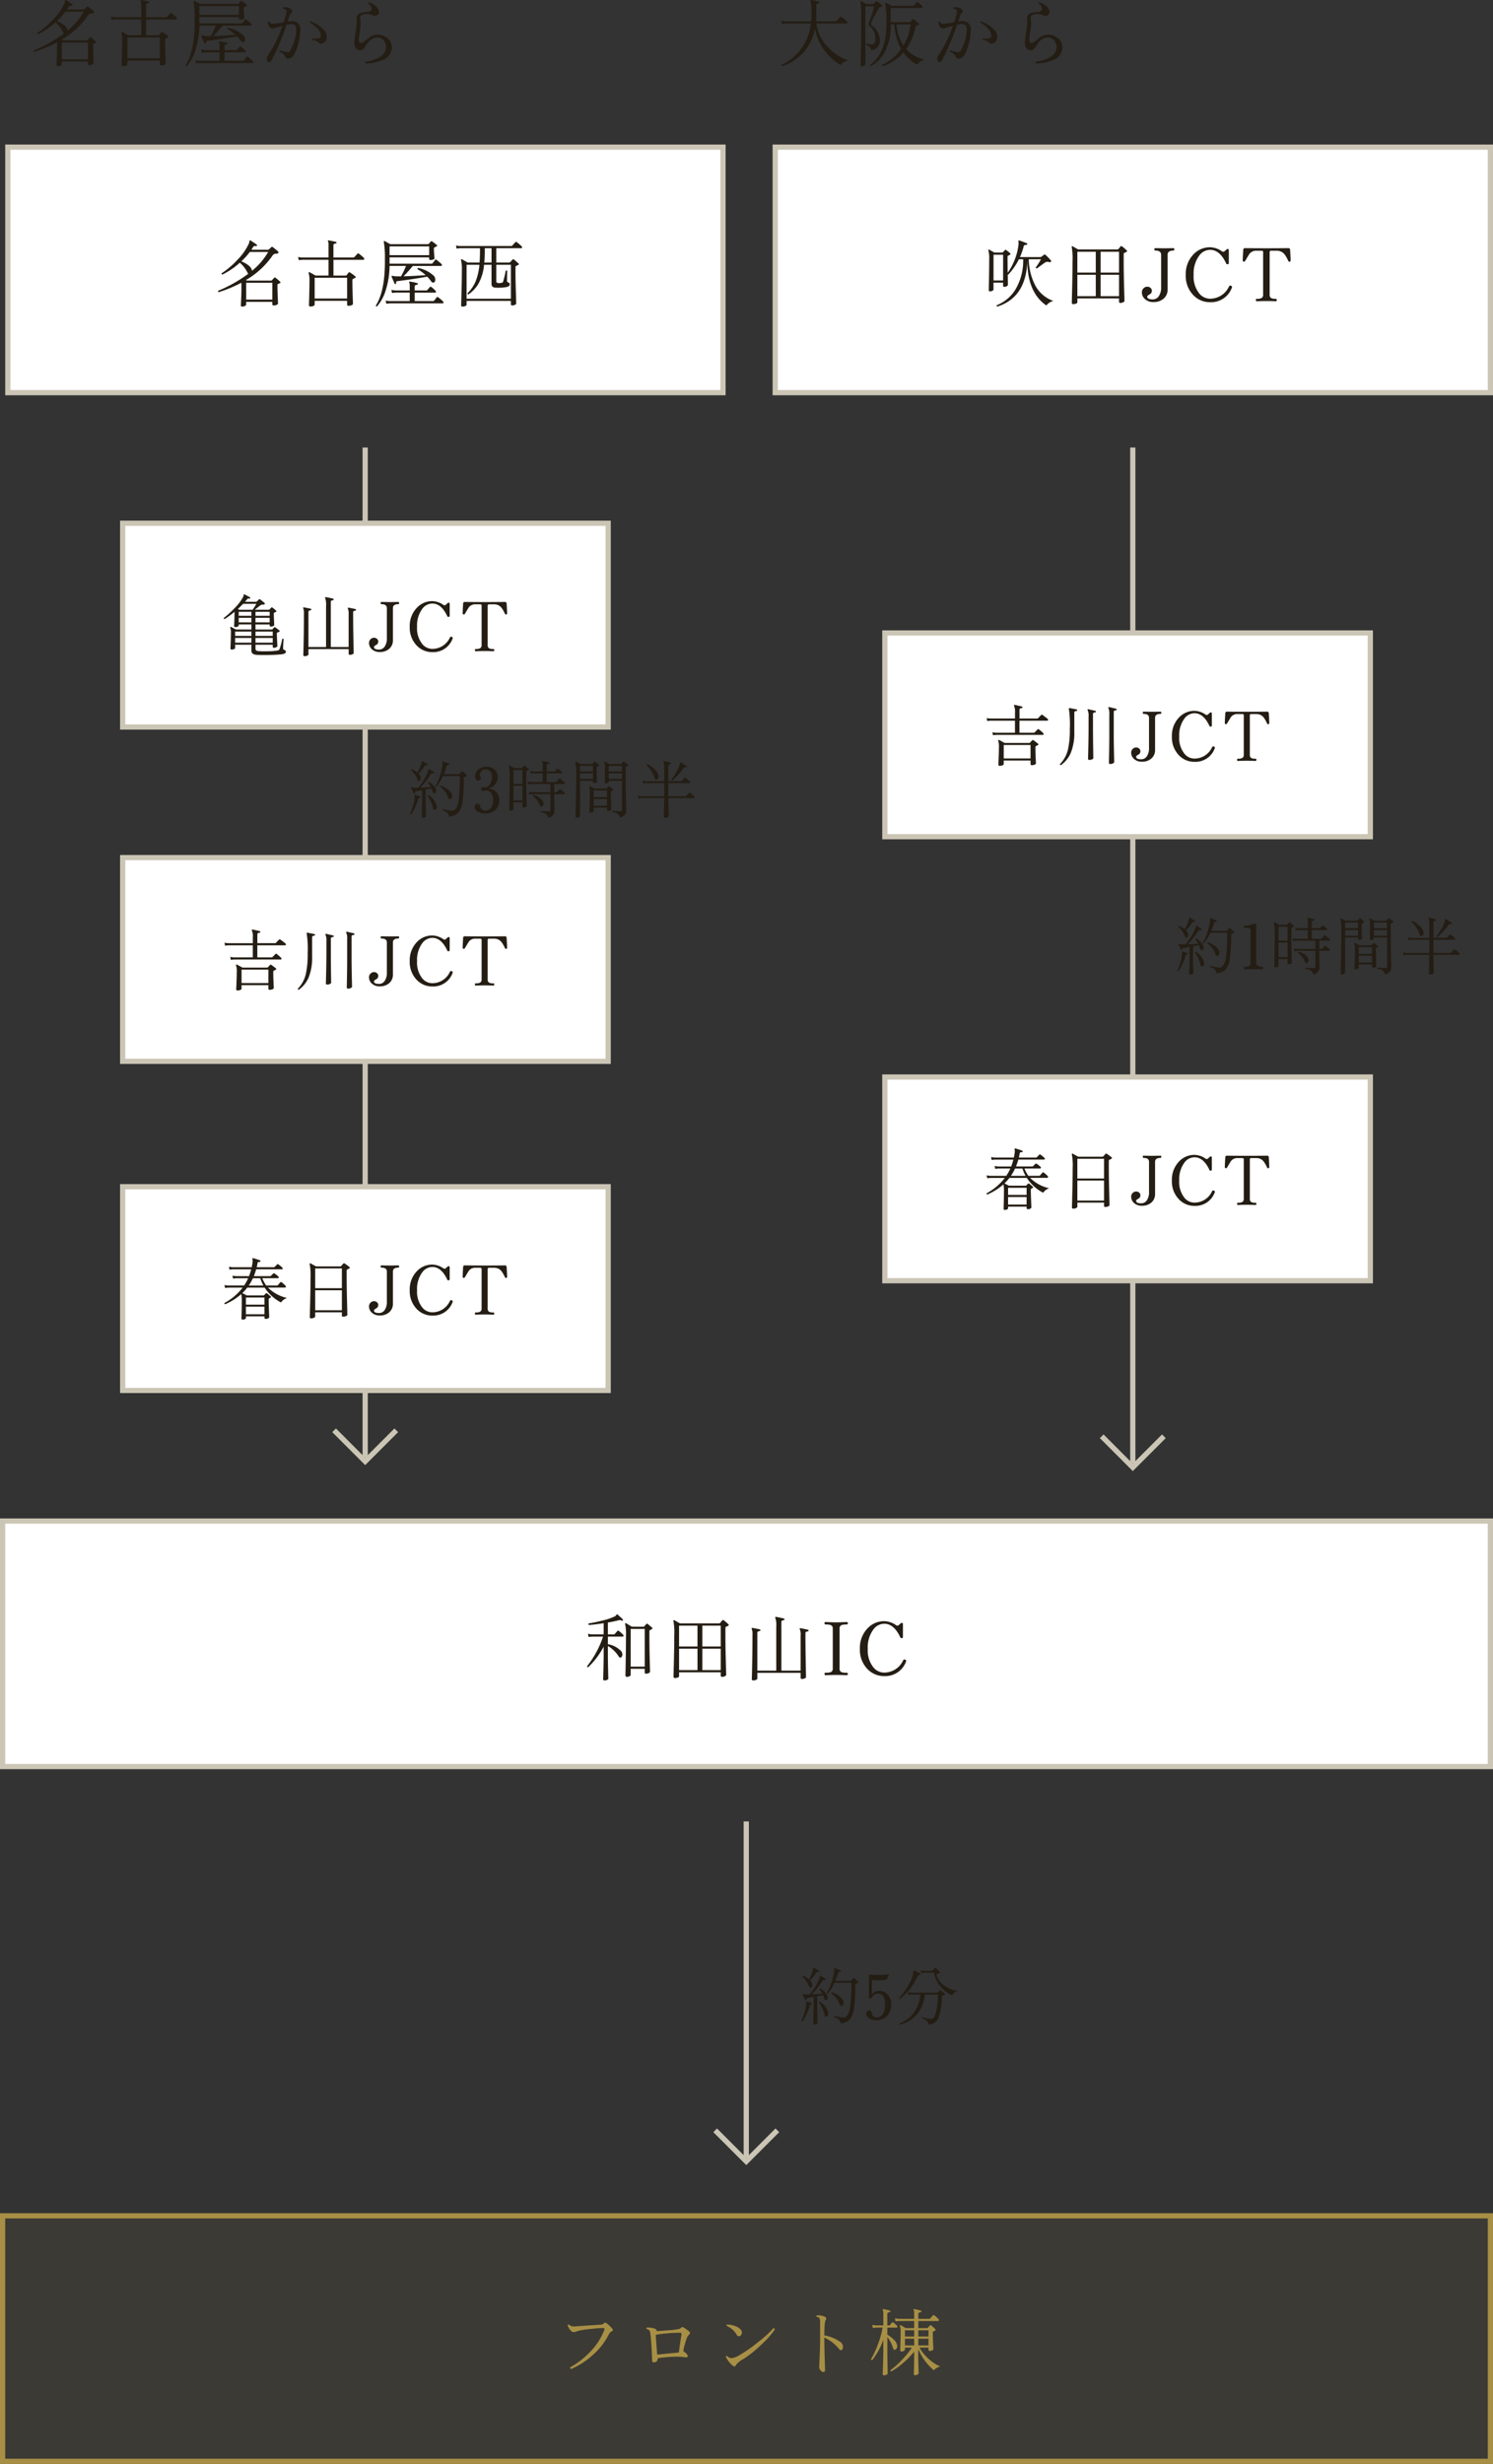 <svg xmlns="http://www.w3.org/2000/svg" width="286" height="471.666" viewBox="0 0 286 471.666">
  <rect x="0" y="0" width="286" height="471.666" fill="#333333" stroke="none"/>
  <g id="グループ_2849" data-name="グループ 2849" transform="translate(-23694 20429.666)">
    <path id="パス_410" data-name="パス 410" d="M12.334-3.738q.182.168-.042.28-.028.014-.35.154a.2.2,0,0,0-.112.2q0,1.008.056,2.317T11.942.392q0,.154-.231.28A1.236,1.236,0,0,1,11.116.8q-.266,0-.266-.21V.112H5.838V.63q0,.126-.224.259a1,1,0,0,1-.518.133q-.28,0-.28-.238,0,.07.056-1.113t.056-2.247q0-.672-.014-.966A25.956,25.956,0,0,1,.574-1.736a.186.186,0,0,1-.084-.28A26.362,26.362,0,0,0,6.23-5.25,2.508,2.508,0,0,1,6.076-5.5,6.039,6.039,0,0,0,4.62-7.378,14.454,14.454,0,0,1,1.288-5.11q-.21-.042-.154-.238A15.916,15.916,0,0,0,4.116-7.882a10.991,10.991,0,0,0,2.226-3.136,1.747,1.747,0,0,0,.112-.434q.014-.168.056-.2t.14.014q.546.322,1.2.8a.144.144,0,0,1,.042.2.16.16,0,0,1-.2.084.413.413,0,0,0-.518.161q-.154.259-.336.539H9.982a.265.265,0,0,0,.2-.07q.2-.168.476-.434a.2.2,0,0,1,.28,0,12.522,12.522,0,0,1,1.022.84.2.2,0,0,1,.028.266q-.07.154-.308.14a.851.851,0,0,0-.8.378A15.906,15.906,0,0,1,5.8-4.06l.168.112h4.648a.186.186,0,0,0,.154-.07l.434-.476a.185.185,0,0,1,.266,0A8.849,8.849,0,0,1,12.334-3.738Zm-2.282-5.7H6.538A13.055,13.055,0,0,1,4.914-7.644q1.946.84,2.03,1.82A12.757,12.757,0,0,0,10.052-9.436Zm.8,9.128v-3.22H5.838v3.22ZM27.818-8.3a.279.279,0,0,1,.07.182q0,.182-.154.182h-5.74v3.024h2.352a.186.186,0,0,0,.154-.07q.154-.182.392-.5.112-.14.294-.014a10.743,10.743,0,0,1,1.008.742q.182.154-.056.28-.168.084-.406.21-.112.056-.112.252,0,1.008.056,2.821T25.732.49q0,.14-.238.259a1.307,1.307,0,0,1-.588.119q-.294,0-.294-.21V-.084H18.4V.644Q18.4.8,18.158.9a1.341,1.341,0,0,1-.546.1q-.308,0-.308-.21,0,.07.049-1.743T17.4-3.822a5.113,5.113,0,0,0-.154-1.568.146.146,0,0,1,.028-.154q.056-.056.154,0,.49.252,1.12.63h2.506V-7.938h-4.97q-.182,0-.742.07l-.112-.616a3.3,3.3,0,0,0,.854.112h4.97v-2.436a1.419,1.419,0,0,0-.1-.658q-.056-.084-.014-.14a.171.171,0,0,1,.154-.042q.84.154,1.372.28a.136.136,0,0,1,.112.168.124.124,0,0,1-.14.14q-.448.042-.448.322v2.366H25.83a.208.208,0,0,0,.154-.056q.28-.308.616-.672a.163.163,0,0,1,.252-.014A8.3,8.3,0,0,1,27.818-8.3ZM24.612-4.494H18.4V-.518h6.216ZM42.126-7.126a.269.269,0,0,1,.084.2q0,.168-.154.168H36.638Q35.8-5.726,34.86-4.774,36.834-4.83,39.1-5a8.134,8.134,0,0,0-1.554-1.12q-.084-.2.112-.252A6.073,6.073,0,0,1,40.7-4.83a1.1,1.1,0,0,1,.238.686q0,.574-.434.574a.419.419,0,0,1-.322-.21,10.627,10.627,0,0,0-.77-.924q-2.758.5-5.712.854-.294.028-.252.378.028.126-.112.168a.134.134,0,0,1-.182-.07q-.224-.5-.574-1.316a.13.13,0,0,1,.014-.154.513.513,0,0,1,.252,0,3.83,3.83,0,0,0,.665.077q.315.007.875.007a15.96,15.96,0,0,0,.952-2h-3.15a15.868,15.868,0,0,1-.7,4.55A8.474,8.474,0,0,1,29.778.994q-.21.028-.224-.168,1.82-2.87,1.736-8.918a18.04,18.04,0,0,0-.2-3.248.123.123,0,0,1,.021-.154.142.142,0,0,1,.161-.014q.378.21,1.05.588h7.21a.182.182,0,0,0,.154-.056q.14-.154.378-.448a.21.21,0,0,1,.294-.014,9.873,9.873,0,0,1,.854.658q.21.168-.056.294L40.8-10.3q-.112.042-.112.238,0,.5.056,1.155T40.8-8.2q0,.14-.259.224a1.609,1.609,0,0,1-.5.084q-.266,0-.266-.21V-8.4H32.186v1.218h8.022a.258.258,0,0,0,.21-.084l.49-.644q.112-.14.28-.014A9.608,9.608,0,0,1,42.126-7.126ZM42.42.028a.294.294,0,0,1,.1.21q0,.168-.154.168H32.312q-.182,0-.756.07L31.444-.14a3.409,3.409,0,0,0,.854.112H36.05V-1.652H33.39q-.182,0-.742.07l-.112-.6a4.562,4.562,0,0,0,.854.112h2.66v-.854a1.419,1.419,0,0,0-.1-.658q-.056-.084,0-.14a.137.137,0,0,1,.14-.042,11.358,11.358,0,0,1,1.4.294A.136.136,0,0,1,37.6-3.3a.139.139,0,0,1-.154.14Q37-3.122,37-2.842v.77h2.24a.208.208,0,0,0,.154-.056q.21-.252.532-.6.1-.126.238-.014a6.18,6.18,0,0,1,.812.714.294.294,0,0,1,.1.21q0,.168-.182.168H37V-.028h3.514a.218.218,0,0,0,.2-.084q.322-.406.5-.63a.172.172,0,0,1,.266-.028A7.817,7.817,0,0,1,42.42.028ZM39.774-8.82V-10.5H32.186v1.68ZM56.588-4.69A1.241,1.241,0,0,1,55.538-3.3a.63.63,0,0,1-.6-.287,1.531,1.531,0,0,0-1.106-.4.184.184,0,0,1,.042-.294q.308.028.532.028.994,0,1.05-.518a2.033,2.033,0,0,0-.7-1.456,5.836,5.836,0,0,0-1.372-1.12.175.175,0,0,1,.168-.238Q56.588-6.216,56.588-4.69Zm-5.054-1.4A11.2,11.2,0,0,1,50.54-1.6q-.5,1.162-1.428,1.162-.308,0-.546-.532A1.876,1.876,0,0,0,47.53-1.75a.184.184,0,0,1,.126-.266,12.079,12.079,0,0,0,1.288.336.636.636,0,0,0,.686-.35,9,9,0,0,0,.728-1.736A7.587,7.587,0,0,0,50.75-6.02q0-1.036-.854-1.036a4.778,4.778,0,0,0-1.008.126A45.641,45.641,0,0,1,46.032-.14a.577.577,0,0,1-.5.364q-.42,0-.42-.672a1.061,1.061,0,0,1,.224-.63A22.993,22.993,0,0,0,48.09-6.72q-1.708.518-1.834.518a.828.828,0,0,1-.728-.49,1.494,1.494,0,0,1-.224-.77.178.178,0,0,1,.28-.056q.14.406.728.406a14.435,14.435,0,0,0,2.03-.308,11.142,11.142,0,0,0,.518-1.9q.084-.56-.336-.63a1.425,1.425,0,0,0-.28-.028.179.179,0,0,1,.028-.294,2.107,2.107,0,0,1,1.19.154q.518.224.518.63a.632.632,0,0,1-.231.371,1.149,1.149,0,0,0-.3.455q-.1.392-.35,1.12a5.162,5.162,0,0,1,.784-.07,1.658,1.658,0,0,1,1.225.427A1.488,1.488,0,0,1,51.534-6.09ZM69.062-2.618a2.636,2.636,0,0,1-1.89,2.492A8.7,8.7,0,0,1,64.05.49a.225.225,0,0,1-.042-.364,6.287,6.287,0,0,0,2.73-.882,2.206,2.206,0,0,0,1.218-1.862,1.952,1.952,0,0,0-.469-1.316,1.508,1.508,0,0,0-1.2-.546,2.178,2.178,0,0,0-1.47.63,3.637,3.637,0,0,0-.812,1.05q-.448.812-1.106.742-1.022-.1-1.022-1.526A14.048,14.048,0,0,1,62.1-5.39a13.837,13.837,0,0,0,.224-2.086q0-.28-.014-.518a1.026,1.026,0,0,1,.658-1.134,4.274,4.274,0,0,1,1.316-.252q.91-.07.91-.644a1.311,1.311,0,0,0-.658-.966q-.028-.224.168-.238a3.422,3.422,0,0,1,1.2.686A1.6,1.6,0,0,1,66.6-9.394a.7.7,0,0,1-.378.658.84.84,0,0,1-.392.112,2.052,2.052,0,0,1-.581-.182,2.28,2.28,0,0,0-.875-.182Q63-8.988,63-8.232a4.456,4.456,0,0,0,.042.5,4.456,4.456,0,0,1,.042.5A11.239,11.239,0,0,1,62.909-5.5a11.958,11.958,0,0,0-.175,1.337q0,.728.434.728a.932.932,0,0,0,.532-.238q.532-.406,1.05-.812a2.788,2.788,0,0,1,1.54-.546,2.953,2.953,0,0,1,1.89.644A2.162,2.162,0,0,1,69.062-2.618Z" transform="translate(23700 -20418)" fill="#241d14"/>
    <path id="パス_409" data-name="パス 409" d="M13.482-.084a2.532,2.532,0,0,0-.875.35A2.145,2.145,0,0,0,12,.784,10.285,10.285,0,0,1,8.89-2.072,9.931,9.931,0,0,1,7.126-6.16,9.338,9.338,0,0,1,.812,1.022.189.189,0,0,1,.686.756,9.736,9.736,0,0,0,6.314-7.168H1.526q-.182,0-.742.07L.672-7.7a3.3,3.3,0,0,0,.854.112H6.37q.07-.7.07-1.456a8.1,8.1,0,0,0-.182-2.422.149.149,0,0,1,0-.154.137.137,0,0,1,.14-.042q.77.14,1.456.322a.136.136,0,0,1,.112.168.155.155,0,0,1-.154.154q-.448.028-.448.308v2.058q0,.546-.028,1.064H11.1a.208.208,0,0,0,.154-.056q.266-.308.658-.756a.186.186,0,0,1,.266-.028,7.285,7.285,0,0,1,1.064.9.269.269,0,0,1,.084.2q0,.168-.14.168H7.364a8.245,8.245,0,0,0,2.408,4.7A10.119,10.119,0,0,0,13.482-.084Zm14.63-.168A2.768,2.768,0,0,0,26.684.7a7.547,7.547,0,0,1-2.618-2.324,9.16,9.16,0,0,1-3.948,2.632.168.168,0,0,1-.1-.266A9.563,9.563,0,0,0,23.632-2.3,10.944,10.944,0,0,1,22.316-7H21.63v.28a10.5,10.5,0,0,1-1.022,4.8,6.692,6.692,0,0,1-2.8,2.926Q17.6.966,17.668.77,20.874-1.582,20.8-7.476a16.745,16.745,0,0,0-.238-3.5.118.118,0,0,1,.028-.154q.056-.056.154,0,.294.154,1.022.574H25.9a.208.208,0,0,0,.154-.056q.21-.252.532-.6.1-.126.252-.014a6.2,6.2,0,0,1,.8.728.282.282,0,0,1,.1.2q0,.168-.182.168H21.63V-7.42h3.542a.279.279,0,0,0,.224-.07q.168-.2.434-.462.112-.126.266,0a10.371,10.371,0,0,1,.882.756q.182.182-.042.294-.126.056-.392.168a.372.372,0,0,0-.21.308A9.96,9.96,0,0,1,24.57-2.254,7.036,7.036,0,0,0,28.112-.252Zm-8.12-10.192q-.028.07-.238.105a.9.9,0,0,0-.252.063.605.605,0,0,0-.2.252q-.77,1.33-1.414,2.744-.126.28.042.42a3.742,3.742,0,0,1,1.624,2.716,1.828,1.828,0,0,1-1.624,2.1,1.287,1.287,0,0,0-.322-.63,1.724,1.724,0,0,0-.672-.336q-.1-.2.084-.28a3.08,3.08,0,0,0,1.05.126q.6-.042.6-1.064A2.969,2.969,0,0,0,17.514-6.72.361.361,0,0,1,17.36-7a.863.863,0,0,1,.084-.322,20.039,20.039,0,0,0,.994-3.136H16.772V.644q0,.126-.217.245a.96.96,0,0,1-.469.119q-.252,0-.252-.21,0,.056.042-1.26.042-1.512.07-3.122.028-2.31.028-4.69a15.457,15.457,0,0,0-.14-3,.116.116,0,0,1,.021-.147A.105.105,0,0,1,16-11.424q.322.168.924.532h1.26a.317.317,0,0,0,.21-.07l.42-.434a.16.16,0,0,1,.224-.014,8.539,8.539,0,0,1,.9.742A.178.178,0,0,1,19.992-10.444ZM25.424-7H22.736a8.994,8.994,0,0,0,1.316,4.06A10.172,10.172,0,0,0,25.424-7Zm16.6,2.31A1.241,1.241,0,0,1,40.978-3.3a.63.63,0,0,1-.6-.287,1.531,1.531,0,0,0-1.106-.4.184.184,0,0,1,.042-.294q.308.028.532.028.994,0,1.05-.518a2.033,2.033,0,0,0-.7-1.456,5.836,5.836,0,0,0-1.372-1.12.175.175,0,0,1,.168-.238Q42.028-6.216,42.028-4.69Zm-5.054-1.4A11.2,11.2,0,0,1,35.98-1.6q-.5,1.162-1.428,1.162-.308,0-.546-.532A1.876,1.876,0,0,0,32.97-1.75a.184.184,0,0,1,.126-.266,12.079,12.079,0,0,0,1.288.336.636.636,0,0,0,.686-.35A9,9,0,0,0,35.8-3.766,7.587,7.587,0,0,0,36.19-6.02q0-1.036-.854-1.036a4.778,4.778,0,0,0-1.008.126A45.641,45.641,0,0,1,31.472-.14a.577.577,0,0,1-.5.364q-.42,0-.42-.672a1.061,1.061,0,0,1,.224-.63A22.993,22.993,0,0,0,33.53-6.72Q31.822-6.2,31.7-6.2a.828.828,0,0,1-.728-.49,1.494,1.494,0,0,1-.224-.77.178.178,0,0,1,.28-.056q.14.406.728.406a14.435,14.435,0,0,0,2.03-.308,11.143,11.143,0,0,0,.518-1.9q.084-.56-.336-.63a1.425,1.425,0,0,0-.28-.028.179.179,0,0,1,.028-.294,2.107,2.107,0,0,1,1.19.154q.518.224.518.63a.632.632,0,0,1-.231.371,1.149,1.149,0,0,0-.3.455q-.1.392-.35,1.12a5.162,5.162,0,0,1,.784-.07,1.658,1.658,0,0,1,1.225.427A1.488,1.488,0,0,1,36.974-6.09ZM54.5-2.618a2.636,2.636,0,0,1-1.89,2.492A8.7,8.7,0,0,1,49.49.49a.225.225,0,0,1-.042-.364,6.287,6.287,0,0,0,2.73-.882A2.206,2.206,0,0,0,53.4-2.618a1.952,1.952,0,0,0-.469-1.316,1.508,1.508,0,0,0-1.2-.546,2.178,2.178,0,0,0-1.47.63,3.636,3.636,0,0,0-.812,1.05q-.448.812-1.106.742-1.022-.1-1.022-1.526a14.048,14.048,0,0,1,.224-1.806,13.837,13.837,0,0,0,.224-2.086q0-.28-.014-.518a1.026,1.026,0,0,1,.658-1.134,4.274,4.274,0,0,1,1.316-.252q.91-.07.91-.644a1.311,1.311,0,0,0-.658-.966q-.028-.224.168-.238a3.422,3.422,0,0,1,1.2.686,1.6,1.6,0,0,1,.686,1.148.7.7,0,0,1-.378.658.84.84,0,0,1-.392.112,2.052,2.052,0,0,1-.581-.182,2.28,2.28,0,0,0-.875-.182q-1.372,0-1.372.756a4.456,4.456,0,0,0,.042.5,4.456,4.456,0,0,1,.042.5A11.238,11.238,0,0,1,48.349-5.5a11.958,11.958,0,0,0-.175,1.337q0,.728.434.728a.932.932,0,0,0,.532-.238q.532-.406,1.05-.812a2.788,2.788,0,0,1,1.54-.546,2.953,2.953,0,0,1,1.89.644A2.162,2.162,0,0,1,54.5-2.618Z" transform="translate(23843 -20418)" fill="#241d14"/>
    <g id="パス_411" data-name="パス 411" transform="translate(23833 -20402) rotate(90)" fill="#fff">
      <path d="M 47.5 137.5 L 0.5 137.5 L 0.5 0.5 L 47.5 0.5 L 47.5 137.5 Z" stroke="none"/>
      <path d="M 1 1 L 1 137 L 47 137 L 47 1 L 1 1 M 0 0 L 48 0 L 48 138 L 0 138 L 0 0 Z" stroke="none" fill="#cbc5b5"/>
    </g>
    <g id="パス_427" data-name="パス 427" transform="translate(23980 -20139) rotate(90)" fill="#fff">
      <path d="M 47.5 285.5 L 0.5 285.5 L 0.5 0.5 L 47.5 0.5 L 47.5 285.5 Z" stroke="none"/>
      <path d="M 1 1 L 1 285 L 47 285 L 47 1 L 1 1 M 0 0 L 48 0 L 48 286 L 0 286 L 0 0 Z" stroke="none" fill="#cbc5b5"/>
    </g>
    <path id="パス_428" data-name="パス 428" d="M-18.081-9.086q.168.154-.056.28-.112.056-.35.182-.112.056-.112.252v.994q0,1.918.063,4.445t.063,2.261q0,.14-.231.266a1.022,1.022,0,0,1-.5.126q-.294,0-.294-.21v-.728h-2.688V-.042q0,.126-.2.245a.938.938,0,0,1-.483.119q-.322,0-.322-.266,0,.252.049-2.6t.049-4.844a9.552,9.552,0,0,0-.154-2.394.123.123,0,0,1,.028-.154.12.12,0,0,1,.154,0q.406.238,1.092.658l2.226.014a.186.186,0,0,0,.154-.07q.28-.308.4-.448a.173.173,0,0,1,.273-.014Q-18.445-9.408-18.081-9.086Zm-1.414.238h-2.688v7.21h2.688Zm-4.158,1.092a.282.282,0,0,1,.1.2q0,.182-.2.182h-2.8v1.442a4.613,4.613,0,0,1,2.576,1.372,1.051,1.051,0,0,1,.2.616.736.736,0,0,1-.1.378.341.341,0,0,1-.308.21q-.154,0-.308-.238a6.054,6.054,0,0,0-2.058-1.988v1.54q0,1.162.042,2.989t.042,1.729q0,.112-.224.224a1.021,1.021,0,0,1-.462.112q-.308,0-.308-.238,0,.14.049-1.757t.049-3.073V-5.446a15.414,15.414,0,0,1-2.968,3.934.214.214,0,0,1-.147-.056.18.18,0,0,1-.063-.14,18.668,18.668,0,0,0,3.066-5.67h-2.03q-.182,0-.742.07l-.126-.616a3.462,3.462,0,0,0,.868.112h2.142V-9.94q-1.736.266-2.828.336a.187.187,0,0,1-.042-.294q1.078-.168,2.548-.532a12.3,12.3,0,0,0,2.478-.826.6.6,0,0,0,.238-.224q.1-.154.126-.154a.134.134,0,0,1,.14.028q.364.308.994.91a.128.128,0,0,1,.014.2.14.14,0,0,1-.2.056.8.8,0,0,0-.518-.084q-.826.224-2.142.448v2.268h1.162a.164.164,0,0,0,.14-.056l.532-.6a.177.177,0,0,1,.252-.014A7.133,7.133,0,0,1-23.653-7.756Zm20.2-1.96q.154.154-.042.252-.112.056-.434.21Q-4.039-9.2-4.039-9v1.54q0,1.82.077,4.718T-3.885-.07q0,.126-.231.259a1.061,1.061,0,0,1-.539.133q-.28,0-.28-.224V-.546h-7.98v.77q0,.126-.238.224a1.424,1.424,0,0,1-.546.1q-.28,0-.28-.238,0,.042.028-1.316.042-1.568.07-2.982.042-2.016.042-3.57a12.521,12.521,0,0,0-.154-2.786.123.123,0,0,1,.021-.154.142.142,0,0,1,.161-.014l1.05.6h7.532a.208.208,0,0,0,.154-.056q.168-.2.448-.532.1-.112.266,0A7.441,7.441,0,0,1-3.451-9.716Zm-1.484.238H-8.463v3.99h3.528Zm-4.452,3.99v-3.99h-3.528v3.99ZM-4.935-.966v-4.1H-8.463v4.1Zm-4.452,0v-4.1h-3.528v4.1Zm21.266-7.56a.15.15,0,0,1-.14.154q-.448.028-.448.322,0,1.89.028,4.046.028,1.512.056,3.066Q11.4.406,11.4.35q0,.14-.224.259a1.151,1.151,0,0,1-.546.119q-.266,0-.266-.21V-.448H2.079V.644q0,.126-.217.245a1.142,1.142,0,0,1-.553.119q-.294,0-.294-.252,0,.014.042-1.316.028-1.54.056-3.01.028-2.128.028-4.074A2.972,2.972,0,0,0,1-8.862Q.945-8.946,1-9a.137.137,0,0,1,.14-.042q.952.168,1.414.294a.136.136,0,0,1,.112.168.15.15,0,0,1-.154.14q-.434.042-.434.322V-.868H5.7V-9.31a4.227,4.227,0,0,0-.182-1.666q-.056-.084,0-.14a.137.137,0,0,1,.14-.042q.854.154,1.5.322a.136.136,0,0,1,.112.168.139.139,0,0,1-.14.154q-.448.028-.448.308V-.868h3.682v-6.65a2.868,2.868,0,0,0-.154-1.274.12.12,0,0,1,0-.154.137.137,0,0,1,.14-.042q.952.182,1.414.294A.145.145,0,0,1,11.879-8.526Zm7.532,8.3q0,.224-.2.224t-.924-.021q-.728-.021-1.12-.021t-1.113.021Q15.337,0,15.141,0t-.2-.224q0-.238.2-.238a3.2,3.2,0,0,0,.966-.1.664.664,0,0,0,.42-.686V-8.9a.675.675,0,0,0-.42-.7,3.2,3.2,0,0,0-.966-.1q-.2,0-.2-.238t.2-.224q.2,0,.917.028t1.113.028q.392,0,1.12-.028t.924-.028q.2,0,.2.224t-.2.238a3.266,3.266,0,0,0-.98.1.678.678,0,0,0-.406.7v7.658a.666.666,0,0,0,.406.686,3.266,3.266,0,0,0,.98.1Q19.411-.462,19.411-.224ZM30.555-2.59A4.229,4.229,0,0,1,26.383.182,4.364,4.364,0,0,1,23.149-1.19a5.291,5.291,0,0,1-1.428-3.85,5.389,5.389,0,0,1,1.428-3.878,4.3,4.3,0,0,1,3.234-1.414,4.14,4.14,0,0,1,2.254.756q.308.2.49.028t.448-.392a.263.263,0,0,1,.168-.07q.224,0,.224.252v2.464q0,.21-.28.21-.154,0-.2-.1-1.218-2.66-3.108-2.66a2.625,2.625,0,0,0-2.1,1.134,5.774,5.774,0,0,0-1.05,3.668,5.187,5.187,0,0,0,1.092,3.57,2.665,2.665,0,0,0,2.058.98,3.984,3.984,0,0,0,3.626-2.338.264.264,0,0,1,.392-.126A.244.244,0,0,1,30.555-2.59Z" transform="translate(23837 -20109)" fill="#241d14"/>
    <g id="パス_430" data-name="パス 430" transform="translate(23980 -20006) rotate(90)" fill="rgba(167,143,69,0.08)">
      <path d="M 47.5 285.5 L 0.5 285.5 L 0.5 0.5 L 47.5 0.5 L 47.5 285.5 Z" stroke="none"/>
      <path d="M 1 1 L 1 285 L 47 285 L 47 1 L 1 1 M 0 0 L 48 0 L 48 286 L 0 286 L 0 0 Z" stroke="none" fill="#a78f45"/>
    </g>
    <path id="パス_431" data-name="パス 431" d="M11.284-7.9a.423.423,0,0,1,.112.252q0,.2-.266.287t-.56.665A13.315,13.315,0,0,1,7.434-2.744,15.2,15.2,0,0,1,3.416-.182q-.266-.1-.168-.336A15.783,15.783,0,0,0,7-3.416,12.386,12.386,0,0,0,9.744-7.6a.542.542,0,0,0,.056-.21q0-.21-.336-.21-.6,0-2.226.168a20.622,20.622,0,0,0-2.282.322q-.1.028-.588.182a1.552,1.552,0,0,1-.5.112q-.336,0-.7-.49A2.861,2.861,0,0,1,2.73-8.54q.056-.21.238-.14a1.394,1.394,0,0,0,1.008.35q.21,0,.546-.028,1.806-.126,4.536-.308a.9.9,0,0,0,.546-.2.562.562,0,0,1,.35-.175.4.4,0,0,1,.238.1A6.766,6.766,0,0,1,11.284-7.9Zm14.742,1.12a1.716,1.716,0,0,0-.434.616q-.168.42-.42,1.316a6.554,6.554,0,0,0-.252,1.078.326.326,0,0,0,.1.28,2.3,2.3,0,0,1,.56.476.5.5,0,0,1,.154.336q0,.308-.364.266a13.783,13.783,0,0,0-1.638-.126,27.969,27.969,0,0,0-3.584.266q-.168.014-.168.168a.593.593,0,0,1-.2.462.737.737,0,0,1-.511.182q-.35,0-.35-.308,0-.728-.112-2.562t-.21-2.506a1.913,1.913,0,0,0-.154-.658.73.73,0,0,0-.56-.322.183.183,0,0,1,.014-.294,4.581,4.581,0,0,1,1.092.084q.812.168.812.546,0,.07.14.056.252-.028,2.114-.168a15.012,15.012,0,0,0,2.044-.252.771.771,0,0,0,.364-.238.364.364,0,0,1,.49-.042,10.4,10.4,0,0,1,1.036.728.4.4,0,0,1,.182.322A.385.385,0,0,1,26.026-6.776ZM24.542-6.79q.056-.322-.294-.322a27.829,27.829,0,0,0-4.438.35q-.21.042-.2.182.126,1.568.266,3.472a.161.161,0,0,0,.2.168q1.4-.168,3.668-.364.336-.014.336-.21Q24.08-3.822,24.542-6.79Zm11.466-.784a.911.911,0,0,1,.112.434.791.791,0,0,1-.168.469.492.492,0,0,1-.406.231.54.54,0,0,1-.434-.308,3.983,3.983,0,0,0-1.89-1.666q-.1-.2.084-.28a4.451,4.451,0,0,1,1.554.322A2.156,2.156,0,0,1,36.008-7.574Zm6.412-.154A16.033,16.033,0,0,1,40.04-5.04,22.752,22.752,0,0,1,36.428-2.1a4.363,4.363,0,0,0-1.393,1.092q-.147.322-.357.322a.8.8,0,0,1-.5-.294,5.258,5.258,0,0,1-1.148-1.54q.056-.21.238-.154a1.089,1.089,0,0,0,.882.406A3.151,3.151,0,0,0,35.42-2.7a26.37,26.37,0,0,0,3.738-2.576,20.712,20.712,0,0,0,2.968-2.688Q42.406-7.994,42.42-7.728ZM55.062-3.78a.354.354,0,0,1-.28-.168A7.968,7.968,0,0,0,51.912-6.2v.154q0,1.54.07,3.836.07,2.338.07,2.212,0,.392-.364.392A.751.751,0,0,1,51.2.084a.924.924,0,0,1-.28-.616q0,.07.091-1.967T51.1-6.048v-3.01a1.707,1.707,0,0,0-.175-.924.809.809,0,0,0-.5-.168q-.112-.182.056-.28A2.8,2.8,0,0,1,52-10.178a.422.422,0,0,1,.266.378.355.355,0,0,1-.07.21q-.28.294-.28,2.982A7.093,7.093,0,0,1,55.09-5.264a1.13,1.13,0,0,1,.392.854.842.842,0,0,1-.1.406A.369.369,0,0,1,55.062-3.78ZM74.116-.658a2.5,2.5,0,0,0-1.232.714,10.431,10.431,0,0,1-2.968-4.032L69.9-2.786q0,.98.042,2.226T69.986.63q0,.126-.217.252a.944.944,0,0,1-.483.126q-.238,0-.238-.224,0,.112.035-1.218t.035-2.352v-.7a17.9,17.9,0,0,1-2.135,2.163A13.025,13.025,0,0,1,64.736.28q-.2-.028-.154-.238a16.318,16.318,0,0,0,2.2-1.974,16.417,16.417,0,0,0,1.9-2.338h-1.33v.378q0,.126-.2.245a.883.883,0,0,1-.455.119q-.252,0-.252-.224,0,.028.042-1.309t.042-2.163A2.868,2.868,0,0,0,66.374-8.4a.1.1,0,0,1,.014-.147.114.114,0,0,1,.154-.007q.5.28.952.546h1.624V-9.366H66.29q-.182,0-.742.07l-.112-.6a4.369,4.369,0,0,0,.854.112h2.828v-1.022a1.419,1.419,0,0,0-.1-.658q-.056-.084,0-.14a.137.137,0,0,1,.14-.042,9.745,9.745,0,0,1,1.232.294.136.136,0,0,1,.112.168.139.139,0,0,1-.154.14q-.434.042-.434.322v.938H72.03a.186.186,0,0,0,.154-.07l.532-.6a.177.177,0,0,1,.252-.014,7.133,7.133,0,0,1,.812.728.317.317,0,0,1,.084.21q0,.168-.182.168H69.916v1.358h1.638a.186.186,0,0,0,.154-.07q.224-.21.42-.42a.18.18,0,0,1,.28-.014,8.179,8.179,0,0,1,.756.7q.168.168-.042.28-.112.056-.322.168a.2.2,0,0,0-.112.2q0,.812.056,2.023T72.8-4.018q0,.14-.2.259a.9.9,0,0,1-.476.119q-.266,0-.266-.21v-.42H70.14A8.3,8.3,0,0,0,71.9-2.114,8.094,8.094,0,0,0,74.116-.658ZM65.828-8.47a.3.3,0,0,1,.084.2.148.148,0,0,1-.168.168H63.98v1.358a5.174,5.174,0,0,1,1.19.9,1.932,1.932,0,0,1,.7,1.26.68.68,0,0,1-.448.728q-.238.07-.364-.35A6.286,6.286,0,0,0,63.98-6.286v2.674q0,1.008.035,2.681T64.05.63q0,.14-.2.266a.917.917,0,0,1-.5.126q-.266,0-.266-.252,0,.1.063-1.673t.063-2.723V-5.768A13.95,13.95,0,0,1,61.1-1.89q-.224.028-.238-.182a17.617,17.617,0,0,0,1.274-2.716,17.826,17.826,0,0,0,.938-3.318H61.936q-.182,0-.742.07l-.112-.6a4.562,4.562,0,0,0,.854.112H63.21v-2.282a1.419,1.419,0,0,0-.1-.658q-.056-.084-.014-.14a.171.171,0,0,1,.154-.042q.574.112,1.2.266a.155.155,0,0,1,.112.182.15.15,0,0,1-.154.14q-.434.042-.434.322v2.212h.336a.186.186,0,0,0,.154-.07l.42-.462a.179.179,0,0,1,.266-.014A7.809,7.809,0,0,1,65.828-8.47ZM71.862-6.4v-1.19H69.916V-6.4Zm0,1.708V-5.978H69.916V-4.69ZM69.118-6.4v-1.19H67.354V-6.4Zm0,1.708V-5.978H67.354V-4.69Z" transform="translate(23800 -19976)" fill="#a78f45"/>
    <path id="パス_429" data-name="パス 429" d="M11.364-7.308q.132.156-.048.24l-.384.18a.193.193,0,0,0-.1.192A30.428,30.428,0,0,1,10.6-2.22,4.029,4.029,0,0,1,9.744-.048,2.712,2.712,0,0,1,8.04.66a1.437,1.437,0,0,0-.36-.768A2.275,2.275,0,0,0,6.792-.54a.162.162,0,0,1,.084-.24,8.607,8.607,0,0,0,1.68.324q.948,0,1.272-1.836a31.2,31.2,0,0,0,.252-4.824H6.852A9.161,9.161,0,0,1,5.616-5.1q-.18.048-.2-.132a8.981,8.981,0,0,0,.876-1.992,10.142,10.142,0,0,0,.48-2.064,1.452,1.452,0,0,0-.012-.42q-.024-.144,0-.168.036-.048.12-.024A11.46,11.46,0,0,1,8-9.5a.12.12,0,0,1,.084.156.119.119,0,0,1-.12.108l-.216.024a.3.3,0,0,0-.168.2A13.215,13.215,0,0,1,7.02-7.476H9.9a.183.183,0,0,0,.132-.06q.264-.276.4-.42a.15.15,0,0,1,.24,0Q11.136-7.548,11.364-7.308Zm-2.88,3.54a1.009,1.009,0,0,1,.132.492.731.731,0,0,1-.126.408.38.38,0,0,1-.33.192q-.2,0-.324-.336A4.082,4.082,0,0,0,6.264-5.076.16.16,0,0,1,6.4-5.292a5.066,5.066,0,0,1,1.266.654A2.6,2.6,0,0,1,8.484-3.768ZM3.924-9.24a.124.124,0,0,1-.168.072.337.337,0,0,0-.408.132A8.336,8.336,0,0,1,2.172-7.56a1.315,1.315,0,0,1,.432.876q0,.516-.36.516-.156,0-.252-.24A4.636,4.636,0,0,0,.744-8.244Q.732-8.424.9-8.436a6.056,6.056,0,0,1,1.056.672A8.479,8.479,0,0,0,2.724-9.5,1.8,1.8,0,0,1,2.8-9.972a.108.108,0,0,1,.12,0q.372.216.96.564A.135.135,0,0,1,3.924-9.24Zm1.6,4.632a.906.906,0,0,1,.048.288q0,.456-.3.528t-.4-.348a5.106,5.106,0,0,0-.216-.612q-.432.1-1.116.228v2.016q0,.84.03,2T3.6.588q0,.108-.18.2a.822.822,0,0,1-.372.09q-.264,0-.264-.216,0,.084.042-1.14t.042-2.028V-4.4q-.7.12-1.116.18-.3.036-.252.276a.121.121,0,0,1-.1.156.127.127,0,0,1-.156-.072q-.192-.36-.5-.96Q.7-4.908.756-4.944q.024-.024.18.012.216.036.4.048.288.012.78,0A12.242,12.242,0,0,0,3.984-7.968,2.3,2.3,0,0,1,4.1-8.46a.132.132,0,0,1,.12.012q.444.264.924.6a.127.127,0,0,1,.036.168.124.124,0,0,1-.168.072.357.357,0,0,0-.432.108A16.517,16.517,0,0,1,2.52-4.9q1.188-.036,2-.12a3.92,3.92,0,0,0-.552-.828q0-.192.168-.192a4.291,4.291,0,0,1,.84.66A2.3,2.3,0,0,1,5.52-4.608Zm.108,3.084a1.138,1.138,0,0,1,.036.276q0,.516-.384.588-.252.048-.348-.372A6.08,6.08,0,0,0,3.9-3.312q.036-.192.2-.156A3.6,3.6,0,0,1,5.628-1.524ZM2.544-3.036a.133.133,0,0,1-.156.1q-.216-.036-.276.228a10.323,10.323,0,0,1-.606,1.626A7.213,7.213,0,0,1,.744.252.153.153,0,0,1,.528.12,8.7,8.7,0,0,0,1.068-1.3a10.6,10.6,0,0,0,.372-1.68A3.694,3.694,0,0,1,1.428-3.5q.024-.06.12-.024a8.292,8.292,0,0,1,.936.336Q2.58-3.156,2.544-3.036Zm15.18.072a3.134,3.134,0,0,1-.7,2.088,2.659,2.659,0,0,1-2.16.936,2.415,2.415,0,0,1-1.35-.372,1.069,1.069,0,0,1-.57-.9.608.608,0,0,1,.162-.42.532.532,0,0,1,.414-.18q.432,0,.492.492.1.828.84.828,1.68,0,1.68-2.448,0-2.1-1.308-2.1a1.376,1.376,0,0,0-1.284.852.124.124,0,0,1-.12.072H13.56q-.1,0-.1-.108V-8.532q0-.18.2-.156a13.038,13.038,0,0,0,1.68.084,8.369,8.369,0,0,0,1.74-.12.216.216,0,0,1,.144,0q.06.024.012.132-.1.276-.264.684-.084.192-.456.264a8.772,8.772,0,0,1-2.352,0q-.144-.012-.144.132v2.484q0,.12.084.024a1.676,1.676,0,0,1,1.3-.552,2.158,2.158,0,0,1,1.62.672A2.645,2.645,0,0,1,17.724-2.964ZM30.456-5.532a1.68,1.68,0,0,0-1.068.84A6.079,6.079,0,0,1,25.9-9.036H24.132a6.436,6.436,0,0,0-.648.06l-.1-.516a3.911,3.911,0,0,0,.732.1H25.5a.16.16,0,0,0,.132-.06L26.04-9.9a.166.166,0,0,1,.24-.012,6.961,6.961,0,0,1,.756.7q.156.156-.048.24l-.468.18a.157.157,0,0,0-.1.216,3.886,3.886,0,0,0,1.62,2.112A6.235,6.235,0,0,0,30.456-5.532ZM23.364-8.676a.12.12,0,0,1-.156.084q-.324-.06-.42.18a10.8,10.8,0,0,1-3.408,4.38q-.192-.024-.156-.192a11.181,11.181,0,0,0,1.668-2.22,7.108,7.108,0,0,0,1.056-2.532,3.4,3.4,0,0,1,.036-.48q.036-.036.12,0,.684.312,1.2.612A.131.131,0,0,1,23.364-8.676Zm4.56,3.612q.2.18-.012.264-.132.048-.384.156-.084.036-.1.2a11.677,11.677,0,0,1-.678,4.128A2.07,2.07,0,0,1,24.864.864,1.292,1.292,0,0,0,24.5.132a2.208,2.208,0,0,0-.816-.42q-.072-.18.1-.228A5.392,5.392,0,0,0,25.392-.2q1.14-.1,1.284-4.656h-2.52a6.439,6.439,0,0,1-1.524,3.792,5.786,5.786,0,0,1-3.2,1.932q-.168-.1-.072-.24a5.347,5.347,0,0,0,2.6-1.908A6.679,6.679,0,0,0,23.3-4.86H21.672q-.156,0-.636.06l-.1-.516a3.911,3.911,0,0,0,.732.1H26.5a.188.188,0,0,0,.156-.06q.276-.264.384-.372.084-.1.2,0Q27.528-5.412,27.924-5.064Z" transform="translate(23847 -20043)" fill="#241d14"/>
    <path id="パス_419" data-name="パス 419" d="M11.364-7.308q.132.156-.048.24l-.384.18a.193.193,0,0,0-.1.192A30.428,30.428,0,0,1,10.6-2.22,4.029,4.029,0,0,1,9.744-.048,2.712,2.712,0,0,1,8.04.66a1.437,1.437,0,0,0-.36-.768A2.275,2.275,0,0,0,6.792-.54a.162.162,0,0,1,.084-.24,8.607,8.607,0,0,0,1.68.324q.948,0,1.272-1.836a31.2,31.2,0,0,0,.252-4.824H6.852A9.161,9.161,0,0,1,5.616-5.1q-.18.048-.2-.132a8.981,8.981,0,0,0,.876-1.992,10.142,10.142,0,0,0,.48-2.064,1.452,1.452,0,0,0-.012-.42q-.024-.144,0-.168.036-.048.12-.024A11.46,11.46,0,0,1,8-9.5a.12.12,0,0,1,.084.156.119.119,0,0,1-.12.108l-.216.024a.3.3,0,0,0-.168.2A13.215,13.215,0,0,1,7.02-7.476H9.9a.183.183,0,0,0,.132-.06q.264-.276.4-.42a.15.15,0,0,1,.24,0Q11.136-7.548,11.364-7.308Zm-2.88,3.54a1.009,1.009,0,0,1,.132.492.731.731,0,0,1-.126.408.38.38,0,0,1-.33.192q-.2,0-.324-.336A4.082,4.082,0,0,0,6.264-5.076.16.16,0,0,1,6.4-5.292a5.066,5.066,0,0,1,1.266.654A2.6,2.6,0,0,1,8.484-3.768ZM3.924-9.24a.124.124,0,0,1-.168.072.337.337,0,0,0-.408.132A8.336,8.336,0,0,1,2.172-7.56a1.315,1.315,0,0,1,.432.876q0,.516-.36.516-.156,0-.252-.24A4.636,4.636,0,0,0,.744-8.244Q.732-8.424.9-8.436a6.056,6.056,0,0,1,1.056.672A8.479,8.479,0,0,0,2.724-9.5,1.8,1.8,0,0,1,2.8-9.972a.108.108,0,0,1,.12,0q.372.216.96.564A.135.135,0,0,1,3.924-9.24Zm1.6,4.632a.906.906,0,0,1,.048.288q0,.456-.3.528t-.4-.348a5.106,5.106,0,0,0-.216-.612q-.432.1-1.116.228v2.016q0,.84.03,2T3.6.588q0,.108-.18.2a.822.822,0,0,1-.372.09q-.264,0-.264-.216,0,.084.042-1.14t.042-2.028V-4.4q-.7.12-1.116.18-.3.036-.252.276a.121.121,0,0,1-.1.156.127.127,0,0,1-.156-.072q-.192-.36-.5-.96Q.7-4.908.756-4.944q.024-.024.18.012.216.036.4.048.288.012.78,0A12.242,12.242,0,0,0,3.984-7.968,2.3,2.3,0,0,1,4.1-8.46a.132.132,0,0,1,.12.012q.444.264.924.6a.127.127,0,0,1,.036.168.124.124,0,0,1-.168.072.357.357,0,0,0-.432.108A16.517,16.517,0,0,1,2.52-4.9q1.188-.036,2-.12a3.92,3.92,0,0,0-.552-.828q0-.192.168-.192a4.291,4.291,0,0,1,.84.66A2.3,2.3,0,0,1,5.52-4.608Zm.108,3.084a1.138,1.138,0,0,1,.036.276q0,.516-.384.588-.252.048-.348-.372A6.08,6.08,0,0,0,3.9-3.312q.036-.192.2-.156A3.6,3.6,0,0,1,5.628-1.524ZM2.544-3.036a.133.133,0,0,1-.156.1q-.216-.036-.276.228a10.323,10.323,0,0,1-.606,1.626A7.213,7.213,0,0,1,.744.252.153.153,0,0,1,.528.12,8.7,8.7,0,0,0,1.068-1.3a10.6,10.6,0,0,0,.372-1.68A3.694,3.694,0,0,1,1.428-3.5q.024-.06.12-.024a8.292,8.292,0,0,1,.936.336Q2.58-3.156,2.544-3.036Zm15.108.576a2.335,2.335,0,0,1-.816,1.872A2.7,2.7,0,0,1,15,.06,2.782,2.782,0,0,1,13.488-.3a1.059,1.059,0,0,1-.564-.912.608.608,0,0,1,.162-.42.532.532,0,0,1,.414-.18q.42,0,.48.492a.863.863,0,0,0,.4.636,1.04,1.04,0,0,0,.6.18,1.284,1.284,0,0,0,1.152-.66,2.381,2.381,0,0,0,.336-1.284A2.126,2.126,0,0,0,16-3.96a1.025,1.025,0,0,0-.768-.36q-.156,0-.468.018t-.348.018q-.252,0-.252-.336t.252-.348H14.7q.228.012.336.012a1.022,1.022,0,0,0,.708-.468,2.288,2.288,0,0,0,.5-1.524A1.5,1.5,0,0,0,15.912-8a1.134,1.134,0,0,0-.876-.366A.965.965,0,0,0,13.98-7.6a.885.885,0,0,0,.084.7.336.336,0,0,1,.048.168.475.475,0,0,1-.252.42.526.526,0,0,1-.288.084.455.455,0,0,1-.336-.132.922.922,0,0,1-.228-.7,1.656,1.656,0,0,1,.036-.348,1.684,1.684,0,0,1,.768-1.1,2.6,2.6,0,0,1,1.428-.39,2.081,2.081,0,0,1,1.53.576,1.887,1.887,0,0,1,.582,1.392,2.177,2.177,0,0,1-.45,1.35,2.372,2.372,0,0,1-1.182.834q-.048.024-.036.06t.048.036A1.739,1.739,0,0,1,17.094-4,2.271,2.271,0,0,1,17.652-2.46Zm12.492-1.5a.216.216,0,0,1,.084.168q0,.144-.132.144H28.164v.312q0,.84.03,1.842t.03.954a1.384,1.384,0,0,1-1.188,1.4,1.468,1.468,0,0,0-.48-.744,2.114,2.114,0,0,0-.984-.288.147.147,0,0,1,.036-.24q.948.072,1.5.072.324,0,.324-.264V-3.648H24.048a5.393,5.393,0,0,0-.648.072L23.3-4.1a2.922,2.922,0,0,0,.732.1h3.4V-5.592H23.8q-.156,0-.636.06l-.108-.528a2.967,2.967,0,0,0,.744.1h2.172V-7.632H24.312q-.156,0-.636.06l-.1-.516a2.829,2.829,0,0,0,.732.1h1.656V-9.264a1.216,1.216,0,0,0-.084-.564q-.048-.072,0-.12A.118.118,0,0,1,26-9.984a11.681,11.681,0,0,1,1.14.264.117.117,0,0,1,.1.144.129.129,0,0,1-.132.12q-.384.036-.384.276v1.188h1.5a.178.178,0,0,0,.132-.048l.348-.408q.084-.108.228-.012.336.24.66.516a.207.207,0,0,1,.072.168q0,.144-.132.144H26.724v1.668h1.764a.178.178,0,0,0,.132-.048q.2-.252.48-.588.084-.084.216,0,.18.12.828.684a.23.23,0,0,1,.072.168q0,.156-.12.156H28.164v1.584h.4a.163.163,0,0,0,.12-.048q.18-.192.48-.48a.152.152,0,0,1,.216-.012A8.252,8.252,0,0,1,30.144-3.96ZM26.016-2.292a1.034,1.034,0,0,1,.108.444.662.662,0,0,1-.12.372.362.362,0,0,1-.312.18q-.168,0-.288-.276a4.261,4.261,0,0,0-1.3-1.692q-.048-.192.132-.216A2.9,2.9,0,0,1,26.016-2.292Zm-2.76-6.2q.156.132-.048.24-.084.048-.288.144-.1.048-.1.216v1.4q0,1.272.024,2.556.012.888.036,1.776l.024.768q0,.12-.2.21a.937.937,0,0,1-.39.09q-.228,0-.228-.18v-.816h-1.74V-.744q0,.1-.18.18a.845.845,0,0,1-.36.084q-.252,0-.252-.228,0,.012.024-.924.012-1.092.024-2.148.024-1.524.024-2.976A9.081,9.081,0,0,0,19.5-8.964a.1.1,0,0,1,.018-.126.09.09,0,0,1,.126-.006q.432.228.852.468h1.38a.16.16,0,0,0,.132-.06q.1-.1.336-.348a.155.155,0,0,1,.24-.012Q22.824-8.856,23.256-8.5Zm-1.164.228h-1.74V-5.6h1.74Zm0,5.82v-2.8h-1.74v2.8Zm20.2-6.876q.156.12-.024.228-.1.048-.3.168a.262.262,0,0,0-.1.24v2.424q0,1.992.048,3.972t.048,1.776q0,1-1.188,1.38A1.8,1.8,0,0,0,40.3.108,2,2,0,0,0,39.324-.2a.158.158,0,0,1,.036-.252,14.02,14.02,0,0,0,1.5.084q.288,0,.288-.276V-6.2H38.616v.252q0,.072-.168.156a.876.876,0,0,1-.4.084q-.192,0-.192-.156,0,.048.018-1.068t.018-1.8a2.7,2.7,0,0,0-.12-.984.1.1,0,0,1,.024-.126.109.109,0,0,1,.132-.018q.276.144.816.444h2.2a.16.16,0,0,0,.132-.06q.108-.132.3-.36a.132.132,0,0,1,.192-.024Zm-2.88,4.752q.156.12-.024.216l-.276.156a.2.2,0,0,0-.1.18q0,.444.036,1.878T39.084-.7q0,.084-.162.18a.752.752,0,0,1-.39.1q-.264,0-.264-.192v-.444H35.724v.624q0,.108-.168.2a.836.836,0,0,1-.42.1q-.216,0-.216-.168,0,.12.036-1.242t.036-2.334a3.187,3.187,0,0,0-.132-1.152.1.1,0,0,1,.018-.126.115.115,0,0,1,.138-.018q.048.024.852.456h2.244a.148.148,0,0,0,.12-.06L38.52-5.1q.084-.1.216,0Q39.072-4.848,39.408-4.572Zm-2.664-4.7q.12.108-.048.2l-.3.18a.234.234,0,0,0-.1.216q0,.528.024,1.632T36.348-6q0,.084-.162.168a.838.838,0,0,1-.39.084q-.2,0-.2-.156v-.3H33.108V.552q0,.1-.192.2a.842.842,0,0,1-.42.108q-.24,0-.24-.156,0,.048.024-1.188.036-1.428.06-2.808.036-1.98.036-3.744a12.427,12.427,0,0,0-.144-2.7.1.1,0,0,1,.024-.132q.048-.048.132,0,.3.156.816.444h2.2a.16.16,0,0,0,.132-.06l.324-.36q.072-.084.18,0A7.535,7.535,0,0,1,36.744-9.276Zm4.4.216H38.616v1.068h2.532Zm0,2.5V-7.632H38.616v1.068ZM35.592-7.992V-9.06H33.108v1.068Zm0,1.428V-7.632H33.108v1.068Zm2.676,3.492V-4.356H35.724v1.284Zm0,1.656v-1.3H35.724v1.3Zm15.3-7.452a.127.127,0,0,1-.156.084.363.363,0,0,0-.432.12A15.211,15.211,0,0,1,50.8-6.252.184.184,0,0,1,50.67-6.3a.154.154,0,0,1-.054-.12,10.989,10.989,0,0,0,.864-1.326,8.346,8.346,0,0,0,.684-1.434,1.773,1.773,0,0,0,.084-.42.232.232,0,0,1,.036-.156.132.132,0,0,1,.12.012q.372.228,1.128.708A.111.111,0,0,1,53.568-8.868ZM48.06-7.5a1.14,1.14,0,0,1,.1.444.779.779,0,0,1-.126.426.388.388,0,0,1-.342.2q-.168,0-.264-.24a6.554,6.554,0,0,0-1.548-2.52.149.149,0,0,1,.156-.192,5.738,5.738,0,0,1,1.224.84A2.981,2.981,0,0,1,48.06-7.5Zm6.948,4.308a.2.2,0,0,1,.06.144q0,.156-.132.156H50.028q0,.8.042,2.124t.042,1.3q0,.108-.18.216a1.073,1.073,0,0,1-.528.12q-.252,0-.252-.18,0,.048.042-1.374t.042-2.2H44.952q-.156,0-.636.06l-.108-.528a3.41,3.41,0,0,0,.744.108h4.284v-2.52H45.852q-.156,0-.648.06l-.1-.516a3.911,3.911,0,0,0,.732.1h3.4v-2.4a3.156,3.156,0,0,0-.156-1.3q-.048-.072-.012-.12a.147.147,0,0,1,.132-.036q.312.048,1.236.3a.133.133,0,0,1,.1.156.123.123,0,0,1-.12.12q-.384.024-.384.276v3h2.46a.221.221,0,0,0,.18-.072l.42-.552a.165.165,0,0,1,.24-.012,7.4,7.4,0,0,1,.792.684.216.216,0,0,1,.084.168q0,.144-.132.144H50.028v2.52H53.3a.16.16,0,0,0,.132-.06q.24-.264.528-.576A.14.14,0,0,1,54.18-3.9,6.422,6.422,0,0,1,55.008-3.192Z" transform="translate(23772 -20274)" fill="#241d14"/>
    <path id="パス_422" data-name="パス 422" d="M11.364-7.308q.132.156-.048.24l-.384.18a.193.193,0,0,0-.1.192A30.428,30.428,0,0,1,10.6-2.22,4.029,4.029,0,0,1,9.744-.048,2.712,2.712,0,0,1,8.04.66a1.437,1.437,0,0,0-.36-.768A2.275,2.275,0,0,0,6.792-.54a.162.162,0,0,1,.084-.24,8.607,8.607,0,0,0,1.68.324q.948,0,1.272-1.836a31.2,31.2,0,0,0,.252-4.824H6.852A9.161,9.161,0,0,1,5.616-5.1q-.18.048-.2-.132a8.981,8.981,0,0,0,.876-1.992,10.142,10.142,0,0,0,.48-2.064,1.452,1.452,0,0,0-.012-.42q-.024-.144,0-.168.036-.048.12-.024A11.46,11.46,0,0,1,8-9.5a.12.12,0,0,1,.084.156.119.119,0,0,1-.12.108l-.216.024a.3.3,0,0,0-.168.2A13.215,13.215,0,0,1,7.02-7.476H9.9a.183.183,0,0,0,.132-.06q.264-.276.4-.42a.15.15,0,0,1,.24,0Q11.136-7.548,11.364-7.308Zm-2.88,3.54a1.009,1.009,0,0,1,.132.492.731.731,0,0,1-.126.408.38.38,0,0,1-.33.192q-.2,0-.324-.336A4.082,4.082,0,0,0,6.264-5.076.16.16,0,0,1,6.4-5.292a5.066,5.066,0,0,1,1.266.654A2.6,2.6,0,0,1,8.484-3.768ZM3.924-9.24a.124.124,0,0,1-.168.072.337.337,0,0,0-.408.132A8.336,8.336,0,0,1,2.172-7.56a1.315,1.315,0,0,1,.432.876q0,.516-.36.516-.156,0-.252-.24A4.636,4.636,0,0,0,.744-8.244Q.732-8.424.9-8.436a6.056,6.056,0,0,1,1.056.672A8.479,8.479,0,0,0,2.724-9.5,1.8,1.8,0,0,1,2.8-9.972a.108.108,0,0,1,.12,0q.372.216.96.564A.135.135,0,0,1,3.924-9.24Zm1.6,4.632a.906.906,0,0,1,.048.288q0,.456-.3.528t-.4-.348a5.106,5.106,0,0,0-.216-.612q-.432.1-1.116.228v2.016q0,.84.03,2T3.6.588q0,.108-.18.2a.822.822,0,0,1-.372.09q-.264,0-.264-.216,0,.084.042-1.14t.042-2.028V-4.4q-.7.12-1.116.18-.3.036-.252.276a.121.121,0,0,1-.1.156.127.127,0,0,1-.156-.072q-.192-.36-.5-.96Q.7-4.908.756-4.944q.024-.024.18.012.216.036.4.048.288.012.78,0A12.242,12.242,0,0,0,3.984-7.968,2.3,2.3,0,0,1,4.1-8.46a.132.132,0,0,1,.12.012q.444.264.924.6a.127.127,0,0,1,.036.168.124.124,0,0,1-.168.072.357.357,0,0,0-.432.108A16.517,16.517,0,0,1,2.52-4.9q1.188-.036,2-.12a3.92,3.92,0,0,0-.552-.828q0-.192.168-.192a4.291,4.291,0,0,1,.84.66A2.3,2.3,0,0,1,5.52-4.608Zm.108,3.084a1.138,1.138,0,0,1,.036.276q0,.516-.384.588-.252.048-.348-.372A6.08,6.08,0,0,0,3.9-3.312q.036-.192.2-.156A3.6,3.6,0,0,1,5.628-1.524ZM2.544-3.036a.133.133,0,0,1-.156.1q-.216-.036-.276.228a10.323,10.323,0,0,1-.606,1.626A7.213,7.213,0,0,1,.744.252.153.153,0,0,1,.528.12,8.7,8.7,0,0,0,1.068-1.3a10.6,10.6,0,0,0,.372-1.68A3.694,3.694,0,0,1,1.428-3.5q.024-.06.12-.024a8.292,8.292,0,0,1,.936.336Q2.58-3.156,2.544-3.036ZM16.872-.144H13.344q-.228-.228,0-.42a3.949,3.949,0,0,0,.876-.18.571.571,0,0,0,.348-.552V-7.38a.888.888,0,0,0-.114-.528.573.573,0,0,0-.462-.144h-.564a.258.258,0,0,1,0-.42,3.457,3.457,0,0,0,1.632-.336A.655.655,0,0,1,15.4-8.88q.24,0,.24.18v7.4a.571.571,0,0,0,.348.552,3.993,3.993,0,0,0,.888.18A.258.258,0,0,1,16.872-.144ZM29.7-3.96a.216.216,0,0,1,.084.168q0,.144-.132.144H27.72v.312q0,.84.03,1.842t.03.954a1.384,1.384,0,0,1-1.188,1.4,1.468,1.468,0,0,0-.48-.744,2.114,2.114,0,0,0-.984-.288.147.147,0,0,1,.036-.24q.948.072,1.5.072.324,0,.324-.264V-3.648H23.6a5.393,5.393,0,0,0-.648.072l-.1-.528a2.922,2.922,0,0,0,.732.1h3.4V-5.592H23.352q-.156,0-.636.06l-.108-.528a2.967,2.967,0,0,0,.744.1h2.172V-7.632H23.868q-.156,0-.636.06l-.1-.516a2.829,2.829,0,0,0,.732.1h1.656V-9.264a1.216,1.216,0,0,0-.084-.564q-.048-.072,0-.12a.118.118,0,0,1,.12-.036,11.681,11.681,0,0,1,1.14.264.117.117,0,0,1,.1.144.129.129,0,0,1-.132.12q-.384.036-.384.276v1.188h1.5a.178.178,0,0,0,.132-.048l.348-.408q.084-.108.228-.012.336.24.66.516a.207.207,0,0,1,.072.168q0,.144-.132.144H26.28v1.668h1.764a.178.178,0,0,0,.132-.048q.2-.252.48-.588.084-.084.216,0,.18.12.828.684a.23.23,0,0,1,.072.168q0,.156-.12.156H27.72v1.584h.4a.163.163,0,0,0,.12-.048q.18-.192.48-.48a.152.152,0,0,1,.216-.012A8.252,8.252,0,0,1,29.7-3.96ZM25.572-2.292a1.034,1.034,0,0,1,.108.444.662.662,0,0,1-.12.372.362.362,0,0,1-.312.18q-.168,0-.288-.276a4.261,4.261,0,0,0-1.3-1.692q-.048-.192.132-.216A2.9,2.9,0,0,1,25.572-2.292Zm-2.76-6.2q.156.132-.048.24-.084.048-.288.144-.1.048-.1.216v1.4q0,1.272.024,2.556.012.888.036,1.776l.024.768q0,.12-.2.21a.937.937,0,0,1-.39.09q-.228,0-.228-.18v-.816h-1.74V-.744q0,.1-.18.18a.845.845,0,0,1-.36.084q-.252,0-.252-.228,0,.012.024-.924.012-1.092.024-2.148.024-1.524.024-2.976a9.081,9.081,0,0,0-.132-2.208.1.1,0,0,1,.018-.126A.09.09,0,0,1,19.2-9.1q.432.228.852.468h1.38a.16.16,0,0,0,.132-.06q.1-.1.336-.348a.155.155,0,0,1,.24-.012Q22.38-8.856,22.812-8.5Zm-1.164.228h-1.74V-5.6h1.74Zm0,5.82v-2.8h-1.74v2.8Zm20.2-6.876Q42-9.2,41.82-9.1q-.1.048-.3.168a.262.262,0,0,0-.1.24v2.424q0,1.992.048,3.972T41.52-.516q0,1-1.188,1.38a1.8,1.8,0,0,0-.48-.756A2,2,0,0,0,38.88-.2a.158.158,0,0,1,.036-.252,14.02,14.02,0,0,0,1.5.084q.288,0,.288-.276V-6.2H38.172v.252q0,.072-.168.156a.876.876,0,0,1-.4.084q-.192,0-.192-.156,0,.048.018-1.068t.018-1.8a2.7,2.7,0,0,0-.12-.984.1.1,0,0,1,.024-.126.109.109,0,0,1,.132-.018q.276.144.816.444h2.2a.16.16,0,0,0,.132-.06q.108-.132.3-.36a.132.132,0,0,1,.192-.024Zm-2.88,4.752q.156.12-.024.216l-.276.156a.2.2,0,0,0-.1.18q0,.444.036,1.878T38.64-.7q0,.084-.162.18a.752.752,0,0,1-.39.1q-.264,0-.264-.192v-.444H35.28v.624q0,.108-.168.2a.836.836,0,0,1-.42.1q-.216,0-.216-.168,0,.12.036-1.242t.036-2.334a3.187,3.187,0,0,0-.132-1.152.1.1,0,0,1,.018-.126.115.115,0,0,1,.138-.018q.048.024.852.456h2.244a.148.148,0,0,0,.12-.06l.288-.324q.084-.1.216,0Q38.628-4.848,38.964-4.572ZM36.3-9.276q.12.108-.048.2l-.3.18a.234.234,0,0,0-.1.216q0,.528.024,1.632T35.9-6q0,.084-.162.168a.838.838,0,0,1-.39.084q-.2,0-.2-.156v-.3H32.664V.552q0,.1-.192.2a.842.842,0,0,1-.42.108q-.24,0-.24-.156,0,.048.024-1.188.036-1.428.06-2.808.036-1.98.036-3.744a12.427,12.427,0,0,0-.144-2.7.1.1,0,0,1,.024-.132q.048-.048.132,0,.3.156.816.444h2.2a.16.16,0,0,0,.132-.06l.324-.36q.072-.084.18,0A7.535,7.535,0,0,1,36.3-9.276Zm4.4.216H38.172v1.068H40.7Zm0,2.5V-7.632H38.172v1.068ZM35.148-7.992V-9.06H32.664v1.068Zm0,1.428V-7.632H32.664v1.068Zm2.676,3.492V-4.356H35.28v1.284Zm0,1.656v-1.3H35.28v1.3Zm15.3-7.452a.127.127,0,0,1-.156.084.363.363,0,0,0-.432.12,15.211,15.211,0,0,1-2.184,2.412.184.184,0,0,1-.126-.048.154.154,0,0,1-.054-.12,10.989,10.989,0,0,0,.864-1.326A8.346,8.346,0,0,0,51.72-9.18,1.773,1.773,0,0,0,51.8-9.6a.232.232,0,0,1,.036-.156.132.132,0,0,1,.12.012q.372.228,1.128.708A.111.111,0,0,1,53.124-8.868ZM47.616-7.5a1.14,1.14,0,0,1,.1.444.779.779,0,0,1-.126.426.388.388,0,0,1-.342.2q-.168,0-.264-.24a6.554,6.554,0,0,0-1.548-2.52.149.149,0,0,1,.156-.192,5.738,5.738,0,0,1,1.224.84A2.981,2.981,0,0,1,47.616-7.5Zm6.948,4.308a.2.2,0,0,1,.06.144q0,.156-.132.156H49.584q0,.8.042,2.124t.042,1.3q0,.108-.18.216a1.073,1.073,0,0,1-.528.12q-.252,0-.252-.18,0,.048.042-1.374t.042-2.2H44.508q-.156,0-.636.06l-.108-.528a3.41,3.41,0,0,0,.744.108h4.284v-2.52H45.408q-.156,0-.648.06l-.1-.516a3.911,3.911,0,0,0,.732.1h3.4v-2.4a3.156,3.156,0,0,0-.156-1.3q-.048-.072-.012-.12a.147.147,0,0,1,.132-.036q.312.048,1.236.3a.133.133,0,0,1,.1.156.123.123,0,0,1-.12.12q-.384.024-.384.276v3h2.46a.221.221,0,0,0,.18-.072l.42-.552a.165.165,0,0,1,.24-.012,7.4,7.4,0,0,1,.792.684.216.216,0,0,1,.084.168q0,.144-.132.144H49.584v2.52H52.86a.16.16,0,0,0,.132-.06q.24-.264.528-.576a.14.14,0,0,1,.216-.012A6.422,6.422,0,0,1,54.564-3.192Z" transform="translate(23919 -20244)" fill="#241d14"/>
    <path id="パス_39" data-name="パス 39" d="M0,0H64.324" transform="translate(23836.955 -20081) rotate(90)" fill="none" stroke="#cbc5b5" stroke-width="1" opacity="0.997"/>
    <path id="パス_37" data-name="パス 37" d="M0,0H8.42V8.42" transform="translate(23842.908 -20021.869) rotate(135)" fill="none" stroke="#cbc5b5" stroke-width="1"/>
    <path id="パス_39-2" data-name="パス 39" d="M9,0H203.468" transform="translate(23911 -20353) rotate(90)" fill="none" stroke="#cbc5b5" stroke-width="1" opacity="0.997"/>
    <path id="パス_37-2" data-name="パス 37" d="M0,0H8.42V8.42" transform="translate(23916.953 -20154.725) rotate(135)" fill="none" stroke="#cbc5b5" stroke-width="1"/>
    <path id="パス_39-3" data-name="パス 39" d="M-129,0H64.324" transform="translate(23763.955 -20215) rotate(90)" fill="none" stroke="#cbc5b5" stroke-width="1" opacity="0.997"/>
    <path id="パス_37-3" data-name="パス 37" d="M0,0H8.42V8.42" transform="translate(23769.908 -20155.869) rotate(135)" fill="none" stroke="#cbc5b5" stroke-width="1"/>
    <path id="パス_414" data-name="パス 414" d="M-17.346-3.738q.182.168-.042.28-.028.014-.35.154a.2.2,0,0,0-.112.2q0,1.008.056,2.317t.056,1.183q0,.154-.231.28A1.236,1.236,0,0,1-18.564.8q-.266,0-.266-.21V.112h-5.012V.63q0,.126-.224.259a1,1,0,0,1-.518.133q-.28,0-.28-.238,0,.07.056-1.113t.056-2.247q0-.672-.014-.966a25.956,25.956,0,0,1-4.34,1.806.186.186,0,0,1-.084-.28A26.362,26.362,0,0,0-23.45-5.25,2.507,2.507,0,0,1-23.6-5.5,6.039,6.039,0,0,0-25.06-7.378,14.454,14.454,0,0,1-28.392-5.11q-.21-.042-.154-.238a15.916,15.916,0,0,0,2.982-2.534,10.991,10.991,0,0,0,2.226-3.136,1.747,1.747,0,0,0,.112-.434q.014-.168.056-.2t.14.014q.546.322,1.2.8a.144.144,0,0,1,.042.2.16.16,0,0,1-.2.084.413.413,0,0,0-.518.161q-.154.259-.336.539H-19.7a.265.265,0,0,0,.2-.07q.2-.168.476-.434a.2.2,0,0,1,.28,0,12.522,12.522,0,0,1,1.022.84.2.2,0,0,1,.028.266q-.07.154-.308.14a.851.851,0,0,0-.8.378A15.906,15.906,0,0,1-23.884-4.06l.168.112h4.648a.186.186,0,0,0,.154-.07l.434-.476a.185.185,0,0,1,.266,0A8.849,8.849,0,0,1-17.346-3.738Zm-2.282-5.7h-3.514a13.054,13.054,0,0,1-1.624,1.792q1.946.84,2.03,1.82A12.757,12.757,0,0,0-19.628-9.436Zm.8,9.128v-3.22h-5.012v3.22ZM-1.3-8.3a.279.279,0,0,1,.07.182q0,.182-.154.182h-5.74v3.024h2.352a.186.186,0,0,0,.154-.07q.154-.182.392-.5.112-.14.294-.014a10.743,10.743,0,0,1,1.008.742q.182.154-.056.28-.168.084-.406.21-.112.056-.112.252,0,1.008.056,2.821T-3.388.49q0,.14-.238.259a1.307,1.307,0,0,1-.588.119q-.294,0-.294-.21V-.084h-6.216V.644q0,.154-.238.259a1.341,1.341,0,0,1-.546.1q-.308,0-.308-.21,0,.07.049-1.743t.049-2.877a5.113,5.113,0,0,0-.154-1.568.146.146,0,0,1,.028-.154q.056-.056.154,0,.49.252,1.12.63h2.506V-7.938h-4.97q-.182,0-.742.07l-.112-.616a3.3,3.3,0,0,0,.854.112h4.97v-2.436a1.419,1.419,0,0,0-.1-.658q-.056-.084-.014-.14a.171.171,0,0,1,.154-.042q.84.154,1.372.28a.136.136,0,0,1,.112.168.124.124,0,0,1-.14.14q-.448.042-.448.322v2.366H-3.29a.208.208,0,0,0,.154-.056q.28-.308.616-.672a.163.163,0,0,1,.252-.014A8.3,8.3,0,0,1-1.3-8.3ZM-4.508-4.494h-6.216V-.518h6.216ZM13.566-7.126a.269.269,0,0,1,.084.2q0,.168-.154.168H8.078Q7.238-5.726,6.3-4.774,8.274-4.83,10.542-5a8.134,8.134,0,0,0-1.554-1.12q-.084-.2.112-.252a6.073,6.073,0,0,1,3.038,1.54,1.1,1.1,0,0,1,.238.686q0,.574-.434.574a.419.419,0,0,1-.322-.21,10.627,10.627,0,0,0-.77-.924q-2.758.5-5.712.854-.294.028-.252.378.028.126-.112.168a.134.134,0,0,1-.182-.07q-.224-.5-.574-1.316a.13.13,0,0,1,.014-.154.513.513,0,0,1,.252,0,3.83,3.83,0,0,0,.665.077q.315.007.875.007a15.96,15.96,0,0,0,.952-2H3.626a15.868,15.868,0,0,1-.7,4.55A8.474,8.474,0,0,1,1.218.994q-.21.028-.224-.168,1.82-2.87,1.736-8.918a18.04,18.04,0,0,0-.2-3.248.123.123,0,0,1,.021-.154.142.142,0,0,1,.161-.014q.378.21,1.05.588h7.21a.182.182,0,0,0,.154-.056q.14-.154.378-.448a.21.21,0,0,1,.294-.014,9.873,9.873,0,0,1,.854.658q.21.168-.056.294l-.364.182q-.112.042-.112.238,0,.5.056,1.155t.056.707q0,.14-.259.224a1.609,1.609,0,0,1-.5.084q-.266,0-.266-.21V-8.4H3.626v1.218h8.022a.258.258,0,0,0,.21-.084l.49-.644q.112-.14.28-.014A9.608,9.608,0,0,1,13.566-7.126ZM13.86.028a.294.294,0,0,1,.1.21q0,.168-.154.168H3.752Q3.57.406,3,.476L2.884-.14a3.409,3.409,0,0,0,.854.112H7.49V-1.652H4.83q-.182,0-.742.07l-.112-.6a4.562,4.562,0,0,0,.854.112H7.49v-.854a1.419,1.419,0,0,0-.1-.658q-.056-.084,0-.14a.137.137,0,0,1,.14-.042,11.358,11.358,0,0,1,1.4.294.136.136,0,0,1,.112.168.139.139,0,0,1-.154.14q-.448.042-.448.322v.77h2.24a.208.208,0,0,0,.154-.056q.21-.252.532-.6.1-.126.238-.014a6.181,6.181,0,0,1,.812.714.294.294,0,0,1,.1.21q0,.168-.182.168H8.442V-.028h3.514a.218.218,0,0,0,.2-.084q.322-.406.5-.63a.172.172,0,0,1,.266-.028A7.817,7.817,0,0,1,13.86.028ZM11.214-8.82V-10.5H3.626v1.68ZM28.938-10.5a.279.279,0,0,1,.07.182q0,.168-.154.168H24.066v2.744h2.478a.229.229,0,0,0,.168-.07q.07-.07.462-.49.112-.14.28-.014a9.142,9.142,0,0,1,.882.77q.154.154-.056.252-.1.042-.42.21a.24.24,0,0,0-.112.238v1.232q0,1.064.07,3.409t.07,2.275q0,.154-.231.273A1.13,1.13,0,0,1,27.132.8q-.266,0-.266-.21V-.07H18.382V.672q0,.126-.231.238a1.257,1.257,0,0,1-.553.112q-.266,0-.266-.252,0,.21.07-2.345t.07-4.319a7.4,7.4,0,0,0-.154-1.974.123.123,0,0,1,.021-.154.122.122,0,0,1,.147-.014q.476.266,1.092.63H20.86q.084-.98.084-2.17v-.574H17.206q-.182,0-.742.07l-.112-.6a3.3,3.3,0,0,0,.854.112H26.95a.208.208,0,0,0,.154-.056q.28-.308.616-.672a.171.171,0,0,1,.252-.028A9.324,9.324,0,0,1,28.938-10.5ZM23.156-7.406V-10.15H21.868V-9.6q0,1.2-.1,2.2Zm3.71.42h-2.8v3.192q0,.294.378.308a2.247,2.247,0,0,0,.672-.042.359.359,0,0,0,.28-.28,18.585,18.585,0,0,0,.476-2.03.184.184,0,0,1,.294.042q0,.07-.028.98-.014.84-.014.924a.248.248,0,0,0,.182.266q.35.112.35.378,0,.406-.63.532A9.491,9.491,0,0,1,23.94-2.6q-.784-.042-.784-.686v-3.7H21.728a9.216,9.216,0,0,1-1.12,3.71A6.775,6.775,0,0,1,18.732-1.3q-.21-.042-.168-.238a7.27,7.27,0,0,0,1.484-2.114,10.8,10.8,0,0,0,.784-3.332h-2.45v6.5h8.484Z" transform="translate(23765 -20372)" fill="#241d14"/>
    <g id="パス_412" data-name="パス 412" transform="translate(23980 -20402) rotate(90)" fill="#fff">
      <path d="M 47.5 137.5 L 0.5 137.5 L 0.5 0.5 L 47.5 0.5 L 47.5 137.5 Z" stroke="none"/>
      <path d="M 1 1 L 1 137 L 47 137 L 47 1 L 1 1 M 0 0 L 48 0 L 48 138 L 0 138 L 0 0 Z" stroke="none" fill="#cbc5b5"/>
    </g>
    <path id="パス_413" data-name="パス 413" d="M-16.212-.056a2.332,2.332,0,0,0-1.344.868Q-21.21-1.694-21.21-7.8q-.182,7.056-5.74,8.82a.168.168,0,0,1-.1-.266A7.43,7.43,0,0,0-23.6-2.058a10.719,10.719,0,0,0,1.6-5.978h-.812A12.818,12.818,0,0,1-24.85-5.1a.31.31,0,0,1-.1-.014l.028,2q0,.1-.2.224a.862.862,0,0,1-.476.126q-.252,0-.252-.224v-.574h-1.834V-2.24q0,.112-.2.231a.91.91,0,0,1-.469.119q-.238,0-.238-.224,0-.014.014-.882.028-1.036.042-2.044.028-1.47.028-2.968a5.648,5.648,0,0,0-.154-1.708.133.133,0,0,1,.014-.154.12.12,0,0,1,.154,0l.966.546h1.5a.186.186,0,0,0,.154-.07q.14-.14.378-.392.112-.126.266,0a7.482,7.482,0,0,1,.728.616q.182.168-.056.28l-.322.168q-.112.056-.112.252,0,1.05.028,3.024a11.814,11.814,0,0,0,1.386-2.618,11.188,11.188,0,0,0,.7-2.954q0-.042-.042-.5a.126.126,0,0,1,.042-.112.145.145,0,0,1,.126,0q.756.238,1.442.532a.128.128,0,0,1,.084.182.152.152,0,0,1-.168.126q-.448-.028-.5.238a12.161,12.161,0,0,1-.728,2.1h3.948a.224.224,0,0,0,.14-.056q.2-.14.532-.392a.2.2,0,0,1,.266.014A11.6,11.6,0,0,1-16.7-7.826a.178.178,0,0,1,.014.252.259.259,0,0,1-.322.084,1.41,1.41,0,0,0-.364-.07,1.116,1.116,0,0,0-.574.238l-1.428,1.036q-.21.014-.21-.182a15,15,0,0,0,.994-1.568H-20.93a11.287,11.287,0,0,0,1.19,4.9A6.259,6.259,0,0,0-16.212-.056ZM-25.844-8.9h-1.834v4.928h1.834Zm23.688-.812q.154.154-.042.252-.112.056-.434.21Q-2.744-9.2-2.744-9v1.54q0,1.82.077,4.718T-2.59-.07q0,.126-.231.259A1.061,1.061,0,0,1-3.36.322q-.28,0-.28-.224V-.546h-7.98v.77q0,.126-.238.224a1.424,1.424,0,0,1-.546.1q-.28,0-.28-.238,0,.042.028-1.316.042-1.568.07-2.982.042-2.016.042-3.57a12.521,12.521,0,0,0-.154-2.786.123.123,0,0,1,.021-.154.142.142,0,0,1,.161-.014l1.05.6h7.532a.208.208,0,0,0,.154-.056q.168-.2.448-.532.1-.112.266,0A7.441,7.441,0,0,1-2.156-9.716Zm-1.484.238H-7.168v3.99H-3.64Zm-4.452,3.99v-3.99H-11.62v3.99ZM-3.64-.966v-4.1H-7.168v4.1Zm-4.452,0v-4.1H-11.62v4.1ZM6.958-9.94q0,.238-.2.238-1.092,0-1.092.826v6.594A2.252,2.252,0,0,1,4.921-.511,2.791,2.791,0,0,1,3,.154,2.317,2.317,0,0,1,1.26-.476,1.713,1.713,0,0,1,.742-1.708a1.033,1.033,0,0,1,.315-.77,1,1,0,0,1,.721-.308.936.936,0,0,1,.6.217.7.7,0,0,1,.273.581A.761.761,0,0,1,2.2-1.3q-.441.245-.441.427,0,.518,1.064.518A1.364,1.364,0,0,0,3.976-.966,2.911,2.911,0,0,0,4.424-2.7V-8.876q0-.826-1.092-.826-.2,0-.2-.238t.2-.224l.742.014q.714.014.98.014t.966-.014l.742-.014Q6.958-10.164,6.958-9.94ZM17.976-2.59A4.229,4.229,0,0,1,13.8.182,4.364,4.364,0,0,1,10.57-1.19,5.291,5.291,0,0,1,9.142-5.04,5.389,5.389,0,0,1,10.57-8.918,4.3,4.3,0,0,1,13.8-10.332a4.14,4.14,0,0,1,2.254.756q.308.2.49.028T17-9.94a.263.263,0,0,1,.168-.07q.224,0,.224.252v2.464q0,.21-.28.21-.154,0-.2-.1-1.218-2.66-3.108-2.66a2.625,2.625,0,0,0-2.1,1.134,5.774,5.774,0,0,0-1.05,3.668,5.187,5.187,0,0,0,1.092,3.57A2.665,2.665,0,0,0,13.8-.49,3.984,3.984,0,0,0,17.43-2.828a.264.264,0,0,1,.392-.126A.244.244,0,0,1,17.976-2.59ZM29.232-7.784a.185.185,0,0,1-.182.2.225.225,0,0,1-.266-.126A6.363,6.363,0,0,0,28.1-8.932a1.869,1.869,0,0,0-1.512-.742H25.508a.26.26,0,0,0-.294.294v8.05a.819.819,0,0,0,.238.693,1.686,1.686,0,0,0,.924.175q.2,0,.2.224t-.2.238q.042,0-.511-.021T24.6-.042q-.728,0-1.288.021L22.778,0q-.2,0-.2-.238t.2-.224A1.775,1.775,0,0,0,23.7-.637a.774.774,0,0,0,.266-.693V-9.38a.26.26,0,0,0-.294-.294h-.966A1.62,1.62,0,0,0,21.294-9l-.812,1.344a.218.218,0,0,1-.224.07q-.2-.028-.2-.2,0-.448.1-2.058a.328.328,0,0,1,.378-.322q-.21,0,1.218.014t2.9.014q1.47,0,2.9-.014t1.218-.014a.321.321,0,0,1,.364.322Q29.232-8.232,29.232-7.784Z" transform="translate(23912 -20372)" fill="#241d14"/>
    <g id="パス_420" data-name="パス 420" transform="translate(23811 -20266) rotate(90)" fill="#fff">
      <path d="M 39.5 93.5 L 0.5 93.5 L 0.5 0.5 L 39.5 0.5 L 39.5 93.5 Z" stroke="none"/>
      <path d="M 1 1 L 1 93 L 39 93 L 39 1 L 1 1 M 0 0 L 40 0 L 40 94 L 0 94 L 0 0 Z" stroke="none" fill="#cbc5b5"/>
    </g>
    <path id="パス_421" data-name="パス 421" d="M-15.314-8.06a.249.249,0,0,1,.078.182q0,.169-.143.169h-5.33v2.314h2.743a.193.193,0,0,0,.143-.052l.6-.6A.15.15,0,0,1-17-6.058a7.971,7.971,0,0,1,.832.728.262.262,0,0,1,.091.182.138.138,0,0,1-.156.156H-25.09a6.973,6.973,0,0,0-.7.065l-.1-.572a3.165,3.165,0,0,0,.793.1h3.523V-7.709h-4.615q-.169,0-.7.065l-.1-.572a3.165,3.165,0,0,0,.793.1h4.628V-9.3a2.619,2.619,0,0,0-.182-1.248.111.111,0,0,1,0-.143.128.128,0,0,1,.13-.039q.611.117,1.378.312a.135.135,0,0,1,.1.156.144.144,0,0,1-.143.143q-.416.026-.416.3v1.7H-17.3a.193.193,0,0,0,.143-.052q.234-.26.624-.637.091-.091.234,0Q-15.925-8.554-15.314-8.06Zm-1.833,4.771q.169.143-.045.253l-.338.176a.253.253,0,0,0-.124.247q0,.936.052,2.061T-17.55.455q0,.13-.228.241a1.29,1.29,0,0,1-.565.11q-.247,0-.247-.195V-.078h-5.135V.585q0,.143-.227.247a1.359,1.359,0,0,1-.566.1A.207.207,0,0,1-24.752.7q0,.026.052-1.2t.052-2.034a3.852,3.852,0,0,0-.13-1.326A.1.1,0,0,1-24.752-4a.118.118,0,0,1,.143-.019q.26.143,1.053.572h4.732a.173.173,0,0,0,.143-.065q.143-.156.39-.416a.176.176,0,0,1,.273-.026A8.517,8.517,0,0,1-17.147-3.289Zm-1.443.234h-5.135V-.481h5.135Zm16.5-6.786a.144.144,0,0,1-.143.143q-.416.026-.416.286v4.251q0,1.456.045,3.51T-2.561.208q0,.13-.234.254A1.07,1.07,0,0,1-3.3.585q-.273,0-.273-.221,0,.169.039-2.008T-3.5-5.174V-8.866a2.943,2.943,0,0,0-.169-1.274q-.052-.078-.013-.13a.141.141,0,0,1,.13-.039q.169.026,1.352.312A.127.127,0,0,1-2.093-9.841Zm-3.978.4a.144.144,0,0,1-.143.143q-.416.026-.416.3v2.6q0,1.482.032,3.764t.032,2.086q0,.117-.227.234a1.106,1.106,0,0,1-.514.117q-.273,0-.273-.221,0,.26.052-1.989t.052-4v-2.08a2.755,2.755,0,0,0-.169-1.235.126.126,0,0,1-.013-.143.159.159,0,0,1,.143-.039q.156.039,1.339.312A.127.127,0,0,1-6.071-9.438ZM-9.646-9.7a.129.129,0,0,1-.143.13q-.416.039-.416.3v3.718a10.093,10.093,0,0,1-.689,4.043A5.576,5.576,0,0,1-12.779.806q-.2-.026-.169-.208a5.97,5.97,0,0,0,1.521-2.756,17.2,17.2,0,0,0,.364-3.991,19.643,19.643,0,0,0-.182-3.809.163.163,0,0,1,0-.13.128.128,0,0,1,.13-.039q.9.169,1.365.273A.139.139,0,0,1-9.646-9.7ZM6.461-9.23q0,.221-.182.221-1.014,0-1.014.767v6.123a2.091,2.091,0,0,1-.7,1.644A2.592,2.592,0,0,1,2.782.143,2.152,2.152,0,0,1,1.17-.442,1.591,1.591,0,0,1,.689-1.586.959.959,0,0,1,.982-2.3a.931.931,0,0,1,.669-.286.869.869,0,0,1,.552.2.654.654,0,0,1,.253.54.706.706,0,0,1-.409.644q-.41.227-.409.4,0,.481.988.481A1.267,1.267,0,0,0,3.692-.9a2.7,2.7,0,0,0,.416-1.612V-8.242q0-.767-1.014-.767-.182,0-.182-.221t.182-.208l.689.013q.663.013.91.013t.9-.013l.689-.013Q6.461-9.438,6.461-9.23ZM16.692-2.4A3.927,3.927,0,0,1,12.818.169a4.053,4.053,0,0,1-3-1.274A4.913,4.913,0,0,1,8.489-4.68a5,5,0,0,1,1.326-3.6,4,4,0,0,1,3-1.313,3.844,3.844,0,0,1,2.093.7q.286.182.455.026t.416-.364a.244.244,0,0,1,.156-.065q.208,0,.208.234v2.288q0,.2-.26.2-.143,0-.182-.091-1.131-2.47-2.886-2.47a2.438,2.438,0,0,0-1.95,1.053A5.362,5.362,0,0,0,9.893-4.68a4.817,4.817,0,0,0,1.014,3.315,2.475,2.475,0,0,0,1.911.91,3.7,3.7,0,0,0,3.367-2.171.245.245,0,0,1,.364-.117A.227.227,0,0,1,16.692-2.4ZM27.144-7.228a.172.172,0,0,1-.169.182.209.209,0,0,1-.247-.117,5.909,5.909,0,0,0-.637-1.131,1.735,1.735,0,0,0-1.4-.689h-1a.241.241,0,0,0-.273.273v7.475a.761.761,0,0,0,.221.644,1.565,1.565,0,0,0,.858.162q.182,0,.182.208T24.492,0q.039,0-.475-.02t-1.177-.02q-.676,0-1.2.02L21.151,0q-.182,0-.182-.221t.182-.208a1.648,1.648,0,0,0,.858-.162.718.718,0,0,0,.247-.644V-8.71a.241.241,0,0,0-.273-.273h-.9a1.5,1.5,0,0,0-1.313.624l-.754,1.248a.2.2,0,0,1-.208.065q-.182-.026-.182-.182,0-.416.091-1.911a.3.3,0,0,1,.351-.3q-.195,0,1.131.013t2.691.013q1.365,0,2.691-.013t1.131-.013a.3.3,0,0,1,.338.3Q27.144-7.644,27.144-7.228Z" transform="translate(23764 -20241)" fill="#241d14"/>
    <g id="パス_425" data-name="パス 425" transform="translate(23811 -20203) rotate(90)" fill="#fff">
      <path d="M 39.5 93.5 L 0.5 93.5 L 0.5 0.5 L 39.5 0.5 L 39.5 93.5 Z" stroke="none"/>
      <path d="M 1 1 L 1 93 L 39 93 L 39 1 L 1 1 M 0 0 L 40 0 L 40 94 L 0 94 L 0 0 Z" stroke="none" fill="#cbc5b5"/>
    </g>
    <path id="パス_426" data-name="パス 426" d="M-15.015-3.2a2.215,2.215,0,0,0-1.157.858,8.3,8.3,0,0,1-3.133-2.847h-3.328a9.056,9.056,0,0,1-.949,1.053q.481.247.832.442h3.224a.208.208,0,0,0,.13-.052q.208-.208.312-.325a.188.188,0,0,1,.26,0q.273.208.663.559.156.143-.026.247-.078.039-.247.143a.2.2,0,0,0-.1.182q0,.7.052,2.06t.052,1.32q0,.143-.188.253a.926.926,0,0,1-.475.11q-.247,0-.247-.234V.312h-3.549V.624q0,.13-.182.221a.98.98,0,0,1-.442.091A.207.207,0,0,1-23.751.7q0,.078.032-1.092t.033-2.21a5.3,5.3,0,0,0-.1-1.339A11.616,11.616,0,0,1-26.871-2q-.195-.078-.117-.247a10.912,10.912,0,0,0,3.471-2.938h-2.678q-.169,0-.689.065L-27-5.681a4.278,4.278,0,0,0,.806.1h2.951a8.531,8.531,0,0,0,.78-1.4h-2.2q-.169,0-.689.065l-.117-.559a4.278,4.278,0,0,0,.806.1H-22.3a10.1,10.1,0,0,0,.416-1.313h-3.458q-.169,0-.7.065l-.1-.559a4.237,4.237,0,0,0,.793.1h3.562q.1-.468.169-.962a1.487,1.487,0,0,0-.013-.52.476.476,0,0,1,0-.234q.026-.052.13-.026a12.988,12.988,0,0,1,1.313.429.144.144,0,0,1,.091.169.141.141,0,0,1-.156.117.822.822,0,0,0-.273.026.315.315,0,0,0-.143.234q-.065.39-.156.767h3.3a.173.173,0,0,0,.143-.065q.117-.117.468-.481a.172.172,0,0,1,.247,0,5.893,5.893,0,0,1,.728.6.2.2,0,0,1,.091.169q0,.169-.143.169h-4.94a13.71,13.71,0,0,1-.442,1.313h3.146a.16.16,0,0,0,.13-.065l.442-.442a.172.172,0,0,1,.247,0,5.484,5.484,0,0,1,.715.559.234.234,0,0,1,.091.182.138.138,0,0,1-.156.156h-3a6.348,6.348,0,0,0,.754,1.4h2.067a.193.193,0,0,0,.143-.052l.494-.559a.151.151,0,0,1,.234-.013,5.739,5.739,0,0,1,.754.663.3.3,0,0,1,.078.195q0,.156-.169.156h-3.276A7.564,7.564,0,0,0-15.015-3.2Zm-4.524-2.379a7.125,7.125,0,0,1-.6-1.4h-1.417a9.288,9.288,0,0,1-.793,1.4Zm.195,3.653V-3.289h-3.549v1.365Zm0,1.846V-1.534h-3.549V-.078ZM-3.055-9.113q.169.143-.039.26-.143.078-.4.208-.1.052-.1.234v1.092q0,1.963.071,4.791T-3.458.013q0,.117-.221.234a1.29,1.29,0,0,1-.585.13q-.247,0-.247-.195V-.455H-9.62V.351q0,.117-.24.234A1.187,1.187,0,0,1-10.387.7q-.273,0-.273-.234,0,.247.072-2.691t.071-4.862a11.454,11.454,0,0,0-.156-2.574.114.114,0,0,1,.019-.143.131.131,0,0,1,.149-.013q.273.143,1.04.572H-4.8a.173.173,0,0,0,.143-.065q.169-.182.416-.468a.181.181,0,0,1,.273-.013A8.234,8.234,0,0,1-3.055-9.113ZM-4.511-5.07V-8.853H-9.62V-5.07Zm0,4.225V-4.68H-9.62V-.845ZM6.461-9.23q0,.221-.182.221-1.014,0-1.014.767v6.123a2.091,2.091,0,0,1-.7,1.644A2.592,2.592,0,0,1,2.782.143,2.152,2.152,0,0,1,1.17-.442,1.591,1.591,0,0,1,.689-1.586.959.959,0,0,1,.982-2.3a.931.931,0,0,1,.669-.286.869.869,0,0,1,.552.2.654.654,0,0,1,.253.54.706.706,0,0,1-.409.644q-.41.227-.409.4,0,.481.988.481A1.267,1.267,0,0,0,3.692-.9a2.7,2.7,0,0,0,.416-1.612V-8.242q0-.767-1.014-.767-.182,0-.182-.221t.182-.208l.689.013q.663.013.91.013t.9-.013l.689-.013Q6.461-9.438,6.461-9.23ZM16.692-2.4A3.927,3.927,0,0,1,12.818.169a4.053,4.053,0,0,1-3-1.274A4.913,4.913,0,0,1,8.489-4.68a5,5,0,0,1,1.326-3.6,4,4,0,0,1,3-1.313,3.844,3.844,0,0,1,2.093.7q.286.182.455.026t.416-.364a.244.244,0,0,1,.156-.065q.208,0,.208.234v2.288q0,.2-.26.2-.143,0-.182-.091-1.131-2.47-2.886-2.47a2.438,2.438,0,0,0-1.95,1.053A5.362,5.362,0,0,0,9.893-4.68a4.817,4.817,0,0,0,1.014,3.315,2.475,2.475,0,0,0,1.911.91,3.7,3.7,0,0,0,3.367-2.171.245.245,0,0,1,.364-.117A.227.227,0,0,1,16.692-2.4ZM27.144-7.228a.172.172,0,0,1-.169.182.209.209,0,0,1-.247-.117,5.909,5.909,0,0,0-.637-1.131,1.735,1.735,0,0,0-1.4-.689h-1a.241.241,0,0,0-.273.273v7.475a.761.761,0,0,0,.221.644,1.565,1.565,0,0,0,.858.162q.182,0,.182.208T24.492,0q.039,0-.475-.02t-1.177-.02q-.676,0-1.2.02L21.151,0q-.182,0-.182-.221t.182-.208a1.648,1.648,0,0,0,.858-.162.718.718,0,0,0,.247-.644V-8.71a.241.241,0,0,0-.273-.273h-.9a1.5,1.5,0,0,0-1.313.624l-.754,1.248a.2.2,0,0,1-.208.065q-.182-.026-.182-.182,0-.416.091-1.911a.3.3,0,0,1,.351-.3q-.195,0,1.131.013t2.691.013q1.365,0,2.691-.013t1.131-.013a.3.3,0,0,1,.338.3Q27.144-7.644,27.144-7.228Z" transform="translate(23764 -20178)" fill="#241d14"/>
    <g id="パス_415" data-name="パス 415" transform="translate(23811 -20330) rotate(90)" fill="#fff">
      <path d="M 39.5 93.5 L 0.5 93.5 L 0.5 0.5 L 39.5 0.5 L 39.5 93.5 Z" stroke="none"/>
      <path d="M 1 1 L 1 93 L 39 93 L 39 1 L 1 1 M 0 0 L 40 0 L 40 94 L 0 94 L 0 0 Z" stroke="none" fill="#cbc5b5"/>
    </g>
    <path id="パス_416" data-name="パス 416" d="M-15.236.117q0,.364-.845.468t-2.587.13Q-20.163.728-20.8.689-21.84.637-21.84-.1V-1.248h-3.12v.637q0,.1-.195.195a1.1,1.1,0,0,1-.468.091q-.234,0-.234-.221,0,.065.045-1.033t.045-1.865A2.971,2.971,0,0,0-25.883-4.5a.1.1,0,0,1,.026-.137.106.106,0,0,1,.143-.006q.338.182.923.481h2.951v-.975h-2.431v.221q0,.091-.195.188a.918.918,0,0,1-.416.1q-.273,0-.273-.208,0,.026.039-.865t.039-1.515v-.338a16,16,0,0,1-1.885,1.391q-.208-.026-.169-.208a19.325,19.325,0,0,0,2.054-1.859,9.584,9.584,0,0,0,1.625-2.106,1.2,1.2,0,0,0,.117-.39q.013-.156.052-.169t.117.013q.416.2,1.04.546.091.052.052.182a.124.124,0,0,1-.182.078.658.658,0,0,0-.234-.026.585.585,0,0,0-.182.169q-.182.221-.39.468h2.093a.193.193,0,0,0,.143-.052q.325-.3.436-.4a.165.165,0,0,1,.24,0q.39.3.819.663a.171.171,0,0,1,.026.234.259.259,0,0,1-.273.091.664.664,0,0,0-.494.117q-.312.208-1.118.871h2.678a.172.172,0,0,0,.137-.052q.045-.052.319-.351a.158.158,0,0,1,.234-.026q.325.247.7.585.169.169-.052.26-.078.039-.26.117a.2.2,0,0,0-.117.208q0,.4.039,1.274t.039.9q0,.117-.182.208a.98.98,0,0,1-.442.091q-.247,0-.247-.2v-.208H-21.06v.975h3.12a.193.193,0,0,0,.143-.052q.091-.117.3-.338.091-.1.234-.013a6.613,6.613,0,0,1,.767.585q.182.156-.052.26-.1.039-.3.13a.18.18,0,0,0-.117.195q0,.52.052,1.456t.052.949q0,.091-.188.208a.859.859,0,0,1-.462.117q-.247,0-.247-.208v-.377h-3.3v.767q0,.4.526.455a17.488,17.488,0,0,0,1.8.026,11.319,11.319,0,0,0,1.924-.143.474.474,0,0,0,.351-.247,11.588,11.588,0,0,0,.52-1.976.159.159,0,0,1,.26.039q-.091,1.222-.091,1.794a.255.255,0,0,0,.195.26Q-15.236-.143-15.236.117Zm-3.107-7.67H-21.06v.767h2.717Zm0,2.028V-6.4H-21.06v.871Zm-2.548-3.549h-2.535q-.468.481-1,.962.117.078.26.169h2.561A12.848,12.848,0,0,0-20.891-9.074Zm-.949,2.288v-.767h-2.431v.767Zm4.082,3.848V-3.77h-3.3v.832ZM-21.84-5.525V-6.4h-2.431v.871Zm4.082,3.887v-.91h-3.3v.91Zm-4.082-1.3V-3.77h-3.12v.832Zm0,1.3v-.91h-3.12v.91ZM-1.807-7.917a.139.139,0,0,1-.13.143q-.416.026-.416.3,0,1.755.026,3.757.026,1.4.052,2.847.026,1.248.026,1.2,0,.13-.208.24a1.069,1.069,0,0,1-.507.111q-.247,0-.247-.195v-.9h-7.7V.6q0,.117-.2.228a1.061,1.061,0,0,1-.514.11q-.273,0-.273-.234,0,.013.039-1.222.026-1.43.052-2.8.026-1.976.026-3.783a2.76,2.76,0,0,0-.13-1.131q-.052-.078,0-.13a.128.128,0,0,1,.13-.039q.884.156,1.313.273a.127.127,0,0,1,.1.156.139.139,0,0,1-.143.13q-.4.039-.4.3V-.806H-7.54V-8.645a3.925,3.925,0,0,0-.169-1.547q-.052-.078,0-.13a.128.128,0,0,1,.13-.039q.793.143,1.391.3a.127.127,0,0,1,.1.156.129.129,0,0,1-.13.143q-.416.026-.416.286V-.806h3.419V-6.981a2.663,2.663,0,0,0-.143-1.183.111.111,0,0,1,0-.143.128.128,0,0,1,.13-.039q.884.169,1.313.273A.135.135,0,0,1-1.807-7.917ZM6.461-9.23q0,.221-.182.221-1.014,0-1.014.767v6.123a2.091,2.091,0,0,1-.7,1.644A2.592,2.592,0,0,1,2.782.143,2.152,2.152,0,0,1,1.17-.442,1.591,1.591,0,0,1,.689-1.586.959.959,0,0,1,.982-2.3a.931.931,0,0,1,.669-.286.869.869,0,0,1,.552.2.654.654,0,0,1,.253.54.706.706,0,0,1-.409.644q-.41.227-.409.4,0,.481.988.481A1.267,1.267,0,0,0,3.692-.9a2.7,2.7,0,0,0,.416-1.612V-8.242q0-.767-1.014-.767-.182,0-.182-.221t.182-.208l.689.013q.663.013.91.013t.9-.013l.689-.013Q6.461-9.438,6.461-9.23ZM16.692-2.4A3.927,3.927,0,0,1,12.818.169a4.053,4.053,0,0,1-3-1.274A4.913,4.913,0,0,1,8.489-4.68a5,5,0,0,1,1.326-3.6,4,4,0,0,1,3-1.313,3.844,3.844,0,0,1,2.093.7q.286.182.455.026t.416-.364a.244.244,0,0,1,.156-.065q.208,0,.208.234v2.288q0,.2-.26.2-.143,0-.182-.091-1.131-2.47-2.886-2.47a2.438,2.438,0,0,0-1.95,1.053A5.362,5.362,0,0,0,9.893-4.68a4.817,4.817,0,0,0,1.014,3.315,2.475,2.475,0,0,0,1.911.91,3.7,3.7,0,0,0,3.367-2.171.245.245,0,0,1,.364-.117A.227.227,0,0,1,16.692-2.4ZM27.144-7.228a.172.172,0,0,1-.169.182.209.209,0,0,1-.247-.117,5.909,5.909,0,0,0-.637-1.131,1.735,1.735,0,0,0-1.4-.689h-1a.241.241,0,0,0-.273.273v7.475a.761.761,0,0,0,.221.644,1.565,1.565,0,0,0,.858.162q.182,0,.182.208T24.492,0q.039,0-.475-.02t-1.177-.02q-.676,0-1.2.02L21.151,0q-.182,0-.182-.221t.182-.208a1.648,1.648,0,0,0,.858-.162.718.718,0,0,0,.247-.644V-8.71a.241.241,0,0,0-.273-.273h-.9a1.5,1.5,0,0,0-1.313.624l-.754,1.248a.2.2,0,0,1-.208.065q-.182-.026-.182-.182,0-.416.091-1.911a.3.3,0,0,1,.351-.3q-.195,0,1.131.013t2.691.013q1.365,0,2.691-.013t1.131-.013a.3.3,0,0,1,.338.3Q27.144-7.644,27.144-7.228Z" transform="translate(23764 -20305)" fill="#241d14"/>
    <g id="パス_417" data-name="パス 417" transform="translate(23957 -20309) rotate(90)" fill="#fff">
      <path d="M 39.5 93.5 L 0.5 93.5 L 0.5 0.5 L 39.5 0.5 L 39.5 93.5 Z" stroke="none"/>
      <path d="M 1 1 L 1 93 L 39 93 L 39 1 L 1 1 M 0 0 L 40 0 L 40 94 L 0 94 L 0 0 Z" stroke="none" fill="#cbc5b5"/>
    </g>
    <path id="パス_418" data-name="パス 418" d="M-15.314-8.06a.249.249,0,0,1,.078.182q0,.169-.143.169h-5.33v2.314h2.743a.193.193,0,0,0,.143-.052l.6-.6A.15.15,0,0,1-17-6.058a7.971,7.971,0,0,1,.832.728.262.262,0,0,1,.091.182.138.138,0,0,1-.156.156H-25.09a6.973,6.973,0,0,0-.7.065l-.1-.572a3.165,3.165,0,0,0,.793.1h3.523V-7.709h-4.615q-.169,0-.7.065l-.1-.572a3.165,3.165,0,0,0,.793.1h4.628V-9.3a2.619,2.619,0,0,0-.182-1.248.111.111,0,0,1,0-.143.128.128,0,0,1,.13-.039q.611.117,1.378.312a.135.135,0,0,1,.1.156.144.144,0,0,1-.143.143q-.416.026-.416.3v1.7H-17.3a.193.193,0,0,0,.143-.052q.234-.26.624-.637.091-.091.234,0Q-15.925-8.554-15.314-8.06Zm-1.833,4.771q.169.143-.045.253l-.338.176a.253.253,0,0,0-.124.247q0,.936.052,2.061T-17.55.455q0,.13-.228.241a1.29,1.29,0,0,1-.565.11q-.247,0-.247-.195V-.078h-5.135V.585q0,.143-.227.247a1.359,1.359,0,0,1-.566.1A.207.207,0,0,1-24.752.7q0,.026.052-1.2t.052-2.034a3.852,3.852,0,0,0-.13-1.326A.1.1,0,0,1-24.752-4a.118.118,0,0,1,.143-.019q.26.143,1.053.572h4.732a.173.173,0,0,0,.143-.065q.143-.156.39-.416a.176.176,0,0,1,.273-.026A8.517,8.517,0,0,1-17.147-3.289Zm-1.443.234h-5.135V-.481h5.135Zm16.5-6.786a.144.144,0,0,1-.143.143q-.416.026-.416.286v4.251q0,1.456.045,3.51T-2.561.208q0,.13-.234.254A1.07,1.07,0,0,1-3.3.585q-.273,0-.273-.221,0,.169.039-2.008T-3.5-5.174V-8.866a2.943,2.943,0,0,0-.169-1.274q-.052-.078-.013-.13a.141.141,0,0,1,.13-.039q.169.026,1.352.312A.127.127,0,0,1-2.093-9.841Zm-3.978.4a.144.144,0,0,1-.143.143q-.416.026-.416.3v2.6q0,1.482.032,3.764t.032,2.086q0,.117-.227.234a1.106,1.106,0,0,1-.514.117q-.273,0-.273-.221,0,.26.052-1.989t.052-4v-2.08a2.755,2.755,0,0,0-.169-1.235.126.126,0,0,1-.013-.143.159.159,0,0,1,.143-.039q.156.039,1.339.312A.127.127,0,0,1-6.071-9.438ZM-9.646-9.7a.129.129,0,0,1-.143.13q-.416.039-.416.3v3.718a10.093,10.093,0,0,1-.689,4.043A5.576,5.576,0,0,1-12.779.806q-.2-.026-.169-.208a5.97,5.97,0,0,0,1.521-2.756,17.2,17.2,0,0,0,.364-3.991,19.643,19.643,0,0,0-.182-3.809.163.163,0,0,1,0-.13.128.128,0,0,1,.13-.039q.9.169,1.365.273A.139.139,0,0,1-9.646-9.7ZM6.461-9.23q0,.221-.182.221-1.014,0-1.014.767v6.123a2.091,2.091,0,0,1-.7,1.644A2.592,2.592,0,0,1,2.782.143,2.152,2.152,0,0,1,1.17-.442,1.591,1.591,0,0,1,.689-1.586.959.959,0,0,1,.982-2.3a.931.931,0,0,1,.669-.286.869.869,0,0,1,.552.2.654.654,0,0,1,.253.54.706.706,0,0,1-.409.644q-.41.227-.409.4,0,.481.988.481A1.267,1.267,0,0,0,3.692-.9a2.7,2.7,0,0,0,.416-1.612V-8.242q0-.767-1.014-.767-.182,0-.182-.221t.182-.208l.689.013q.663.013.91.013t.9-.013l.689-.013Q6.461-9.438,6.461-9.23ZM16.692-2.4A3.927,3.927,0,0,1,12.818.169a4.053,4.053,0,0,1-3-1.274A4.913,4.913,0,0,1,8.489-4.68a5,5,0,0,1,1.326-3.6,4,4,0,0,1,3-1.313,3.844,3.844,0,0,1,2.093.7q.286.182.455.026t.416-.364a.244.244,0,0,1,.156-.065q.208,0,.208.234v2.288q0,.2-.26.2-.143,0-.182-.091-1.131-2.47-2.886-2.47a2.438,2.438,0,0,0-1.95,1.053A5.362,5.362,0,0,0,9.893-4.68a4.817,4.817,0,0,0,1.014,3.315,2.475,2.475,0,0,0,1.911.91,3.7,3.7,0,0,0,3.367-2.171.245.245,0,0,1,.364-.117A.227.227,0,0,1,16.692-2.4ZM27.144-7.228a.172.172,0,0,1-.169.182.209.209,0,0,1-.247-.117,5.909,5.909,0,0,0-.637-1.131,1.735,1.735,0,0,0-1.4-.689h-1a.241.241,0,0,0-.273.273v7.475a.761.761,0,0,0,.221.644,1.565,1.565,0,0,0,.858.162q.182,0,.182.208T24.492,0q.039,0-.475-.02t-1.177-.02q-.676,0-1.2.02L21.151,0q-.182,0-.182-.221t.182-.208a1.648,1.648,0,0,0,.858-.162.718.718,0,0,0,.247-.644V-8.71a.241.241,0,0,0-.273-.273h-.9a1.5,1.5,0,0,0-1.313.624l-.754,1.248a.2.2,0,0,1-.208.065q-.182-.026-.182-.182,0-.416.091-1.911a.3.3,0,0,1,.351-.3q-.195,0,1.131.013t2.691.013q1.365,0,2.691-.013t1.131-.013a.3.3,0,0,1,.338.3Q27.144-7.644,27.144-7.228Z" transform="translate(23910 -20284)" fill="#241d14"/>
    <g id="パス_423" data-name="パス 423" transform="translate(23957 -20224) rotate(90)" fill="#fff">
      <path d="M 39.5 93.5 L 0.5 93.5 L 0.5 0.5 L 39.5 0.5 L 39.5 93.5 Z" stroke="none"/>
      <path d="M 1 1 L 1 93 L 39 93 L 39 1 L 1 1 M 0 0 L 40 0 L 40 94 L 0 94 L 0 0 Z" stroke="none" fill="#cbc5b5"/>
    </g>
    <path id="パス_424" data-name="パス 424" d="M-15.015-3.2a2.215,2.215,0,0,0-1.157.858,8.3,8.3,0,0,1-3.133-2.847h-3.328a9.056,9.056,0,0,1-.949,1.053q.481.247.832.442h3.224a.208.208,0,0,0,.13-.052q.208-.208.312-.325a.188.188,0,0,1,.26,0q.273.208.663.559.156.143-.026.247-.078.039-.247.143a.2.2,0,0,0-.1.182q0,.7.052,2.06t.052,1.32q0,.143-.188.253a.926.926,0,0,1-.475.11q-.247,0-.247-.234V.312h-3.549V.624q0,.13-.182.221a.98.98,0,0,1-.442.091A.207.207,0,0,1-23.751.7q0,.078.032-1.092t.033-2.21a5.3,5.3,0,0,0-.1-1.339A11.616,11.616,0,0,1-26.871-2q-.195-.078-.117-.247a10.912,10.912,0,0,0,3.471-2.938h-2.678q-.169,0-.689.065L-27-5.681a4.278,4.278,0,0,0,.806.1h2.951a8.531,8.531,0,0,0,.78-1.4h-2.2q-.169,0-.689.065l-.117-.559a4.278,4.278,0,0,0,.806.1H-22.3a10.1,10.1,0,0,0,.416-1.313h-3.458q-.169,0-.7.065l-.1-.559a4.237,4.237,0,0,0,.793.1h3.562q.1-.468.169-.962a1.487,1.487,0,0,0-.013-.52.476.476,0,0,1,0-.234q.026-.052.13-.026a12.988,12.988,0,0,1,1.313.429.144.144,0,0,1,.091.169.141.141,0,0,1-.156.117.822.822,0,0,0-.273.026.315.315,0,0,0-.143.234q-.065.39-.156.767h3.3a.173.173,0,0,0,.143-.065q.117-.117.468-.481a.172.172,0,0,1,.247,0,5.893,5.893,0,0,1,.728.6.2.2,0,0,1,.091.169q0,.169-.143.169h-4.94a13.71,13.71,0,0,1-.442,1.313h3.146a.16.16,0,0,0,.13-.065l.442-.442a.172.172,0,0,1,.247,0,5.484,5.484,0,0,1,.715.559.234.234,0,0,1,.091.182.138.138,0,0,1-.156.156h-3a6.348,6.348,0,0,0,.754,1.4h2.067a.193.193,0,0,0,.143-.052l.494-.559a.151.151,0,0,1,.234-.013,5.739,5.739,0,0,1,.754.663.3.3,0,0,1,.078.195q0,.156-.169.156h-3.276A7.564,7.564,0,0,0-15.015-3.2Zm-4.524-2.379a7.125,7.125,0,0,1-.6-1.4h-1.417a9.288,9.288,0,0,1-.793,1.4Zm.195,3.653V-3.289h-3.549v1.365Zm0,1.846V-1.534h-3.549V-.078ZM-3.055-9.113q.169.143-.039.26-.143.078-.4.208-.1.052-.1.234v1.092q0,1.963.071,4.791T-3.458.013q0,.117-.221.234a1.29,1.29,0,0,1-.585.13q-.247,0-.247-.195V-.455H-9.62V.351q0,.117-.24.234A1.187,1.187,0,0,1-10.387.7q-.273,0-.273-.234,0,.247.072-2.691t.071-4.862a11.454,11.454,0,0,0-.156-2.574.114.114,0,0,1,.019-.143.131.131,0,0,1,.149-.013q.273.143,1.04.572H-4.8a.173.173,0,0,0,.143-.065q.169-.182.416-.468a.181.181,0,0,1,.273-.013A8.234,8.234,0,0,1-3.055-9.113ZM-4.511-5.07V-8.853H-9.62V-5.07Zm0,4.225V-4.68H-9.62V-.845ZM6.461-9.23q0,.221-.182.221-1.014,0-1.014.767v6.123a2.091,2.091,0,0,1-.7,1.644A2.592,2.592,0,0,1,2.782.143,2.152,2.152,0,0,1,1.17-.442,1.591,1.591,0,0,1,.689-1.586.959.959,0,0,1,.982-2.3a.931.931,0,0,1,.669-.286.869.869,0,0,1,.552.2.654.654,0,0,1,.253.54.706.706,0,0,1-.409.644q-.41.227-.409.4,0,.481.988.481A1.267,1.267,0,0,0,3.692-.9a2.7,2.7,0,0,0,.416-1.612V-8.242q0-.767-1.014-.767-.182,0-.182-.221t.182-.208l.689.013q.663.013.91.013t.9-.013l.689-.013Q6.461-9.438,6.461-9.23ZM16.692-2.4A3.927,3.927,0,0,1,12.818.169a4.053,4.053,0,0,1-3-1.274A4.913,4.913,0,0,1,8.489-4.68a5,5,0,0,1,1.326-3.6,4,4,0,0,1,3-1.313,3.844,3.844,0,0,1,2.093.7q.286.182.455.026t.416-.364a.244.244,0,0,1,.156-.065q.208,0,.208.234v2.288q0,.2-.26.2-.143,0-.182-.091-1.131-2.47-2.886-2.47a2.438,2.438,0,0,0-1.95,1.053A5.362,5.362,0,0,0,9.893-4.68a4.817,4.817,0,0,0,1.014,3.315,2.475,2.475,0,0,0,1.911.91,3.7,3.7,0,0,0,3.367-2.171.245.245,0,0,1,.364-.117A.227.227,0,0,1,16.692-2.4ZM27.144-7.228a.172.172,0,0,1-.169.182.209.209,0,0,1-.247-.117,5.909,5.909,0,0,0-.637-1.131,1.735,1.735,0,0,0-1.4-.689h-1a.241.241,0,0,0-.273.273v7.475a.761.761,0,0,0,.221.644,1.565,1.565,0,0,0,.858.162q.182,0,.182.208T24.492,0q.039,0-.475-.02t-1.177-.02q-.676,0-1.2.02L21.151,0q-.182,0-.182-.221t.182-.208a1.648,1.648,0,0,0,.858-.162.718.718,0,0,0,.247-.644V-8.71a.241.241,0,0,0-.273-.273h-.9a1.5,1.5,0,0,0-1.313.624l-.754,1.248a.2.2,0,0,1-.208.065q-.182-.026-.182-.182,0-.416.091-1.911a.3.3,0,0,1,.351-.3q-.195,0,1.131.013t2.691.013q1.365,0,2.691-.013t1.131-.013a.3.3,0,0,1,.338.3Q27.144-7.644,27.144-7.228Z" transform="translate(23910 -20199)" fill="#241d14"/>
  </g>
</svg>
